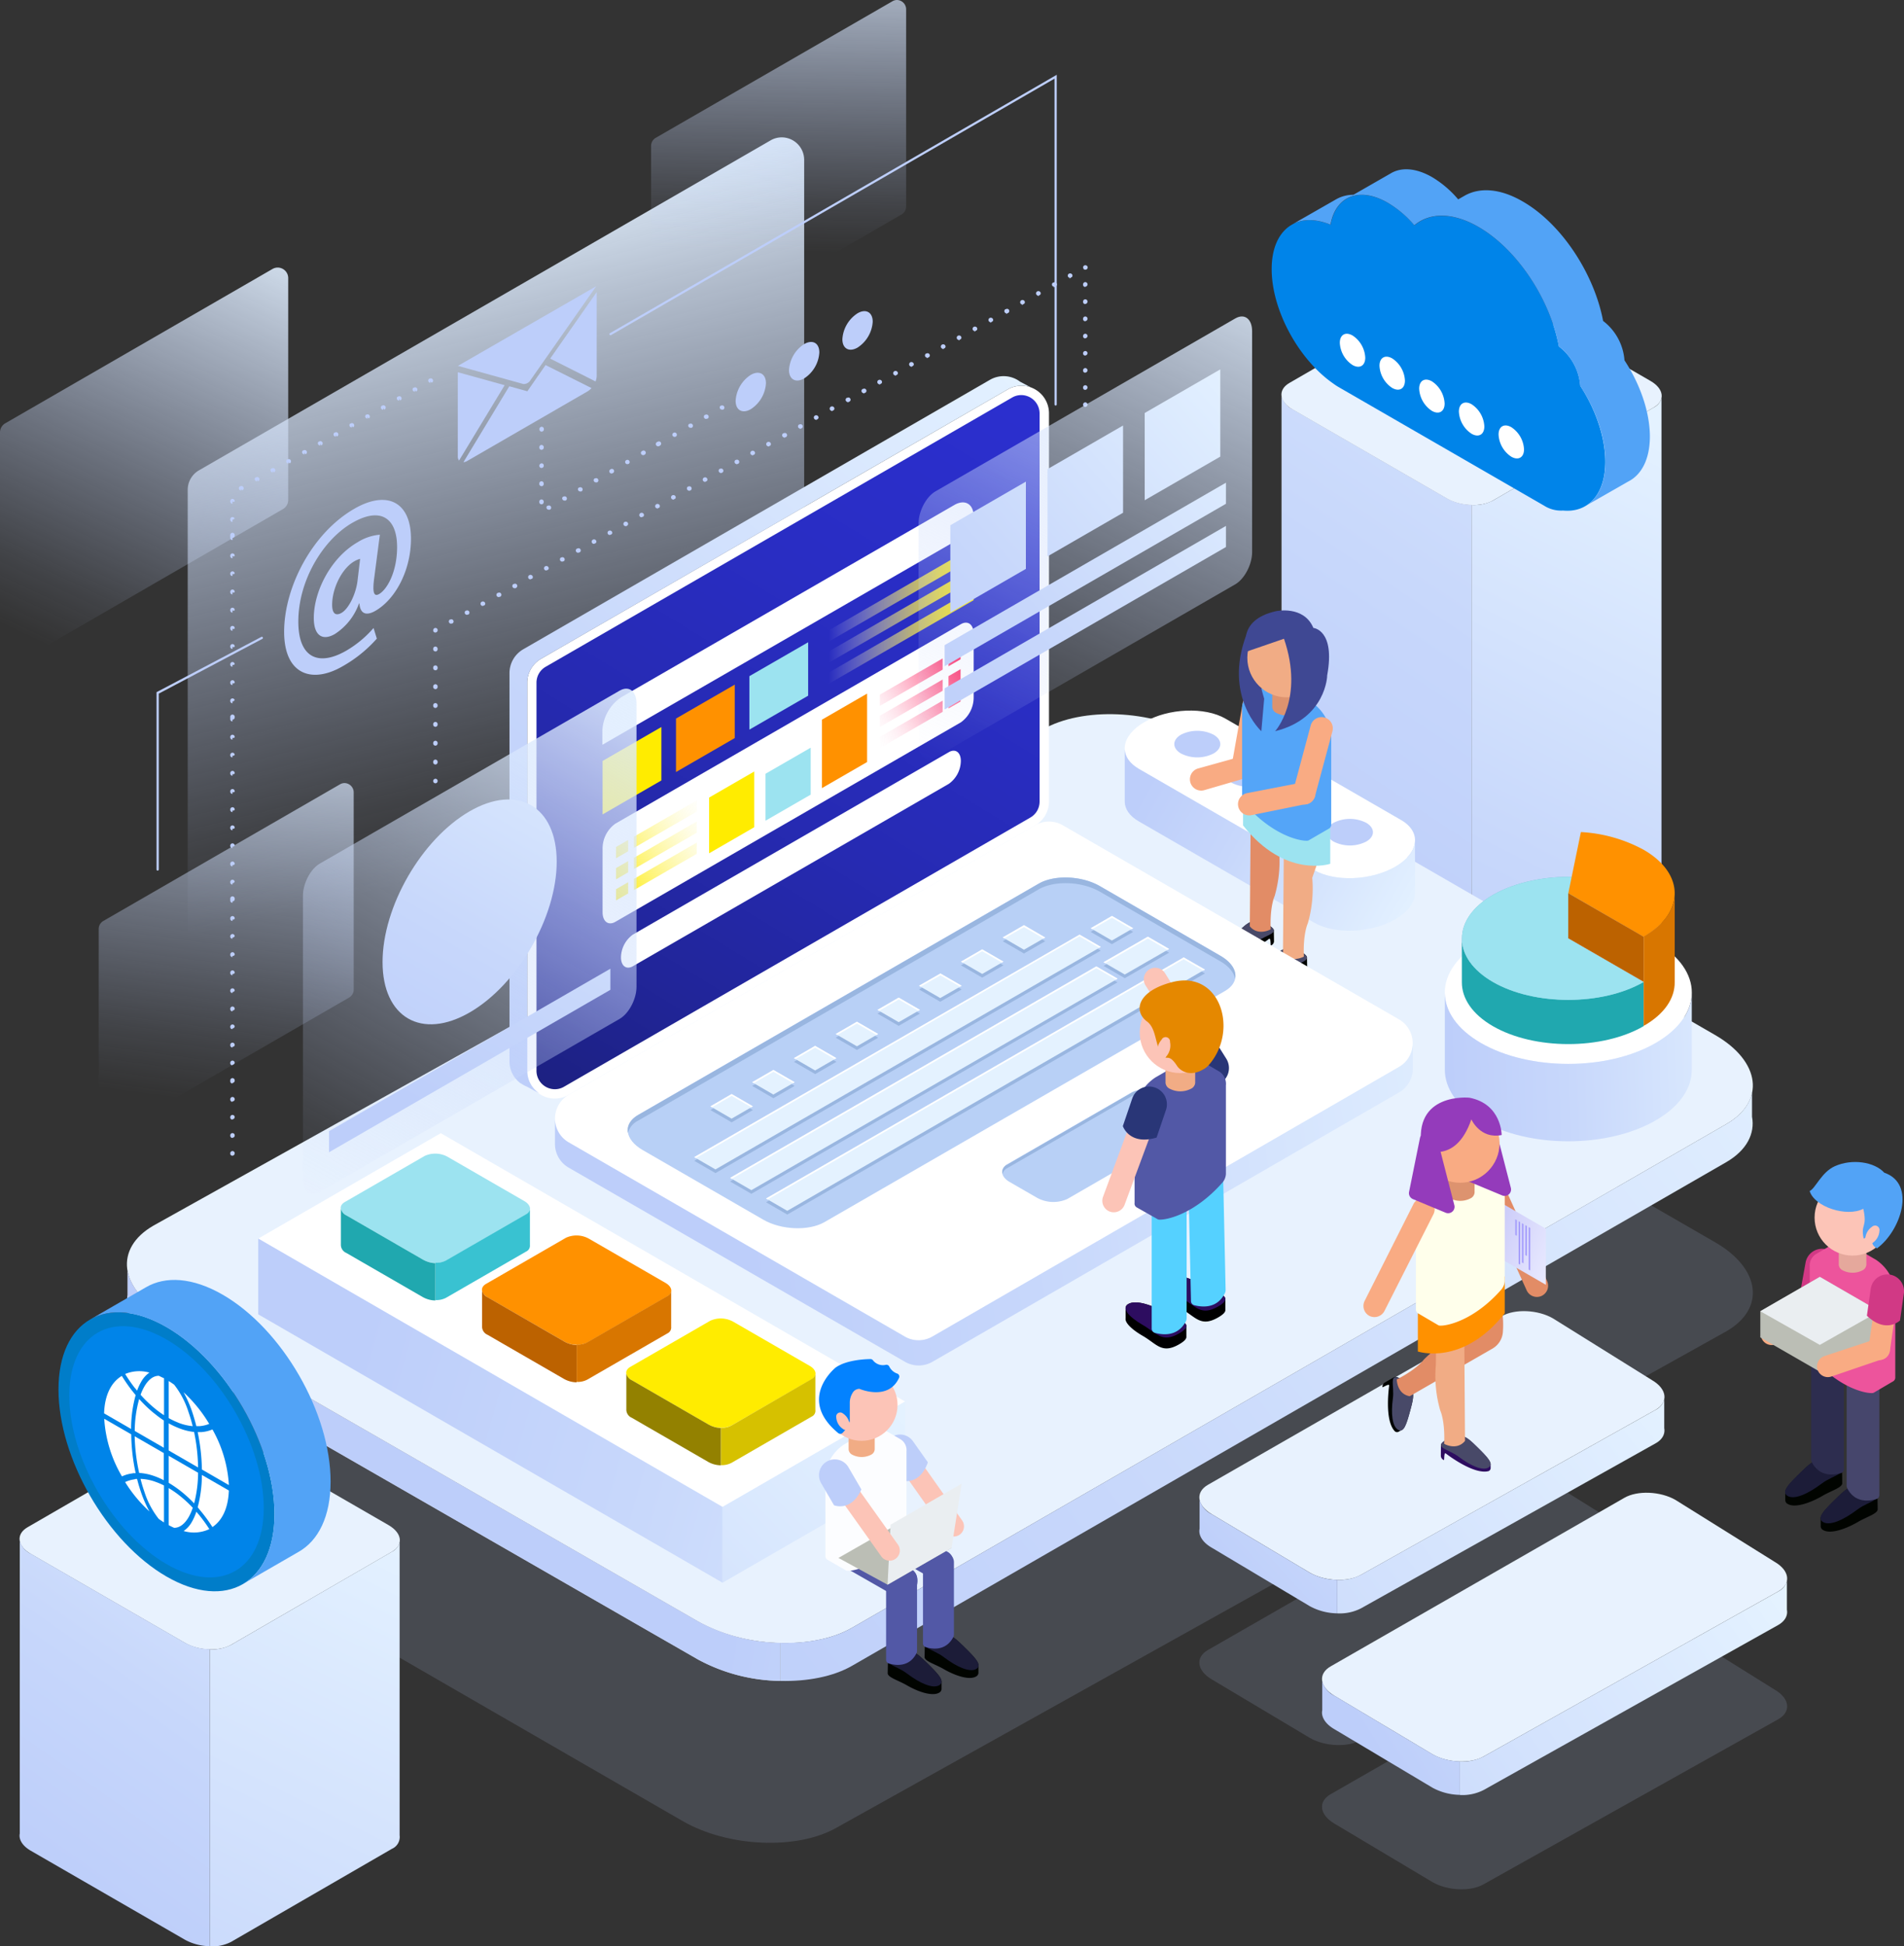 <svg xmlns="http://www.w3.org/2000/svg" xmlns:xlink="http://www.w3.org/1999/xlink" viewBox="0 0 429.47 438.97">
  <rect x="0" y="0" width="429.47" height="438.97" fill="#333333" stroke="none"/>
  <defs>
    <linearGradient id="Degradado_sin_nombre_4" data-name="Degradado sin nombre 4" x1="108.69" y1="71.82" x2="61.75" y2="172.06" gradientUnits="userSpaceOnUse">
      <stop offset="0" stop-color="#e4f2ff"/>
      <stop offset="0.2" stop-color="#dceafe" stop-opacity="0.78"/>
      <stop offset="0.6" stop-color="#cbdbfc" stop-opacity="0.37"/>
      <stop offset="0.87" stop-color="#c1d2fb" stop-opacity="0.1"/>
      <stop offset="1" stop-color="#bdcefa" stop-opacity="0"/>
    </linearGradient>
    <linearGradient id="Degradado_sin_nombre_4-2" x1="140.58" y1="71.03" x2="176.24" y2="215.83" xlink:href="#Degradado_sin_nombre_4"/>
    <linearGradient id="Degradado_sin_nombre_4-3" x1="225.63" y1="0.19" x2="224.04" y2="82.13" xlink:href="#Degradado_sin_nombre_4"/>
    <linearGradient id="Degradado_sin_nombre_4-4" x1="109.72" y1="168.23" x2="95.4" y2="274.04" xlink:href="#Degradado_sin_nombre_4"/>
    <linearGradient id="Degradado_sin_nombre_3" data-name="Degradado sin nombre 3" x1="434.94" y1="127.87" x2="363.94" y2="268.87" gradientUnits="userSpaceOnUse">
      <stop offset="0" stop-color="#e4f2ff"/>
      <stop offset="0.06" stop-color="#e1efff"/>
      <stop offset="0.65" stop-color="#c7d7fb"/>
      <stop offset="1" stop-color="#bdcefa"/>
    </linearGradient>
    <linearGradient id="Degradado_sin_nombre_3-2" x1="449.91" y1="57.9" x2="335.24" y2="228.57" xlink:href="#Degradado_sin_nombre_3"/>
    <linearGradient id="Degradado_sin_nombre_3-3" x1="424.04" y1="337.15" x2="272.65" y2="453.91" xlink:href="#Degradado_sin_nombre_3"/>
    <linearGradient id="Degradado_sin_nombre_3-4" x1="379.21" y1="336.18" x2="325.58" y2="384.78" xlink:href="#Degradado_sin_nombre_3"/>
    <linearGradient id="Degradado_sin_nombre_3-5" x1="448.06" y1="383.14" x2="306.04" y2="483.39" xlink:href="#Degradado_sin_nombre_3"/>
    <linearGradient id="Degradado_sin_nombre_3-6" x1="425.38" y1="377.6" x2="358.55" y2="419.86" xlink:href="#Degradado_sin_nombre_3"/>
    <linearGradient id="Degradado_sin_nombre_3-7" x1="462.87" y1="240.55" x2="209.7" y2="435.47" xlink:href="#Degradado_sin_nombre_3"/>
    <linearGradient id="Degradado_sin_nombre_3-8" x1="317.26" y1="381.86" x2="216.92" y2="367.68" xlink:href="#Degradado_sin_nombre_3"/>
    <linearGradient id="Degradado_sin_nombre_3-9" x1="202.63" y1="317.72" x2="79.13" y2="439.72" xlink:href="#Degradado_sin_nombre_3"/>
    <linearGradient id="Degradado_sin_nombre_3-10" x1="264.89" y1="362.96" x2="78.89" y2="308.96" xlink:href="#Degradado_sin_nombre_3"/>
    <linearGradient id="Degradado_sin_nombre_3-11" x1="450.76" y1="263.98" x2="375.26" y2="266.48" xlink:href="#Degradado_sin_nombre_3"/>
    <linearGradient id="Degradado_sin_nombre_3-12" x1="368.39" y1="230.86" x2="309.89" y2="197.61" xlink:href="#Degradado_sin_nombre_3"/>
    <linearGradient id="Degradado_sin_nombre_188" data-name="Degradado sin nombre 188" x1="135.19" y1="341.91" x2="306.05" y2="62.67" gradientUnits="userSpaceOnUse">
      <stop offset="0" stop-color="#0f123b"/>
      <stop offset="0.07" stop-color="#141754"/>
      <stop offset="0.21" stop-color="#1b1f7a"/>
      <stop offset="0.35" stop-color="#212599"/>
      <stop offset="0.49" stop-color="#262ab2"/>
      <stop offset="0.64" stop-color="#292dc3"/>
      <stop offset="0.81" stop-color="#2b2fce"/>
      <stop offset="1" stop-color="#2c30d1"/>
    </linearGradient>
    <linearGradient id="Degradado_sin_nombre_3-13" x1="270.51" y1="100.12" x2="153.01" y2="240.12" xlink:href="#Degradado_sin_nombre_3"/>
    <linearGradient id="Degradado_sin_nombre_3-14" x1="196.87" y1="242.46" x2="146.22" y2="302.81" xlink:href="#Degradado_sin_nombre_3"/>
    <linearGradient id="Degradado_sin_nombre_3-15" x1="397.03" y1="281.61" x2="216.08" y2="305.35" xlink:href="#Degradado_sin_nombre_3"/>
    <linearGradient id="Degradado_sin_nombre_5" data-name="Degradado sin nombre 5" x1="186.85" y1="143.56" x2="219.61" y2="143.56" gradientUnits="userSpaceOnUse">
      <stop offset="0" stop-color="#fcfdff" stop-opacity="0"/>
      <stop offset="0.12" stop-color="#fcfad7" stop-opacity="0.16"/>
      <stop offset="0.37" stop-color="#fdf58c" stop-opacity="0.45"/>
      <stop offset="0.59" stop-color="#fef150" stop-opacity="0.69"/>
      <stop offset="0.77" stop-color="#ffee24" stop-opacity="0.86"/>
      <stop offset="0.91" stop-color="#ffed0a" stop-opacity="0.96"/>
      <stop offset="1" stop-color="#ffec00"/>
    </linearGradient>
    <linearGradient id="Degradado_sin_nombre_5-2" x1="186.85" y1="138.8" x2="219.61" y2="138.8" xlink:href="#Degradado_sin_nombre_5"/>
    <linearGradient id="Degradado_sin_nombre_5-3" x1="186.85" y1="134.04" x2="219.61" y2="134.04" xlink:href="#Degradado_sin_nombre_5"/>
    <linearGradient id="Degradado_sin_nombre_6" data-name="Degradado sin nombre 6" x1="197.31" y1="168.81" x2="222.24" y2="153.48" gradientUnits="userSpaceOnUse">
      <stop offset="0" stop-color="#fcfdff" stop-opacity="0"/>
      <stop offset="0.12" stop-color="#fcdbe7" stop-opacity="0.16"/>
      <stop offset="0.37" stop-color="#fd9cb8" stop-opacity="0.45"/>
      <stop offset="0.59" stop-color="#fe6a94" stop-opacity="0.69"/>
      <stop offset="0.77" stop-color="#ff4679" stop-opacity="0.86"/>
      <stop offset="0.91" stop-color="#ff2f69" stop-opacity="0.96"/>
      <stop offset="1" stop-color="#ff2763"/>
    </linearGradient>
    <linearGradient id="Degradado_sin_nombre_6-2" x1="195.18" y1="165.35" x2="220.12" y2="150.03" xlink:href="#Degradado_sin_nombre_6"/>
    <linearGradient id="Degradado_sin_nombre_6-3" x1="193.06" y1="161.9" x2="217.99" y2="146.57" xlink:href="#Degradado_sin_nombre_6"/>
    <linearGradient id="Degradado_sin_nombre_6-4" x1="197.14" y1="168.54" x2="222.08" y2="153.22" xlink:href="#Degradado_sin_nombre_6"/>
    <linearGradient id="Degradado_sin_nombre_6-5" x1="195.02" y1="165.09" x2="219.95" y2="149.76" xlink:href="#Degradado_sin_nombre_6"/>
    <linearGradient id="Degradado_sin_nombre_6-6" x1="192.9" y1="161.63" x2="217.83" y2="146.31" xlink:href="#Degradado_sin_nombre_6"/>
    <linearGradient id="Degradado_sin_nombre_5-4" x1="159.93" y1="178.22" x2="131.73" y2="197.34" xlink:href="#Degradado_sin_nombre_5"/>
    <linearGradient id="Degradado_sin_nombre_5-5" x1="162.14" y1="181.49" x2="133.94" y2="200.6" xlink:href="#Degradado_sin_nombre_5"/>
    <linearGradient id="Degradado_sin_nombre_5-6" x1="164.35" y1="184.75" x2="136.15" y2="203.87" xlink:href="#Degradado_sin_nombre_5"/>
    <linearGradient id="Degradado_sin_nombre_5-7" x1="160.38" y1="178.9" x2="132.18" y2="198.02" xlink:href="#Degradado_sin_nombre_5"/>
    <linearGradient id="Degradado_sin_nombre_5-8" x1="162.59" y1="182.16" x2="134.39" y2="201.28" xlink:href="#Degradado_sin_nombre_5"/>
    <linearGradient id="Degradado_sin_nombre_5-9" x1="164.81" y1="185.42" x2="136.6" y2="204.54" xlink:href="#Degradado_sin_nombre_5"/>
    <linearGradient id="Degradado_sin_nombre_4-5" x1="195.19" y1="166.34" x2="119.1" y2="300.17" xlink:href="#Degradado_sin_nombre_4"/>
    <linearGradient id="Degradado_sin_nombre_3-16" x1="152.35" y1="159.56" x2="98.49" y2="251.99" xlink:href="#Degradado_sin_nombre_3"/>
    <linearGradient id="Degradado_sin_nombre_3-17" x1="186.48" y1="176.4" x2="132.62" y2="268.83" xlink:href="#Degradado_sin_nombre_3"/>
    <linearGradient id="Degradado_sin_nombre_4-6" x1="328.76" y1="73.3" x2="266.97" y2="201.87" xlink:href="#Degradado_sin_nombre_4"/>
    <linearGradient id="Degradado_sin_nombre_3-18" x1="292.41" y1="97.28" x2="210.01" y2="170.05" xlink:href="#Degradado_sin_nombre_3"/>
    <linearGradient id="Degradado_sin_nombre_3-19" x1="287.57" y1="91.81" x2="205.17" y2="164.57" xlink:href="#Degradado_sin_nombre_3"/>
    <linearGradient id="Degradado_sin_nombre_3-20" x1="274.9" y1="77.45" x2="192.5" y2="150.22" xlink:href="#Degradado_sin_nombre_3"/>
    <linearGradient id="Degradado_sin_nombre_3-21" x1="278.23" y1="81.22" x2="195.82" y2="153.98" xlink:href="#Degradado_sin_nombre_3"/>
    <linearGradient id="Degradado_sin_nombre_3-22" x1="281.55" y1="84.98" x2="199.14" y2="157.75" xlink:href="#Degradado_sin_nombre_3"/>
    <linearGradient id="Degradado_sin_nombre_3-23" x1="140.9" y1="371.52" x2="57.5" y2="539.65" xlink:href="#Degradado_sin_nombre_3"/>
    <linearGradient id="Degradado_sin_nombre_3-24" x1="130.76" y1="338.98" x2="55.2" y2="446.03" xlink:href="#Degradado_sin_nombre_3"/>
    <linearGradient id="Degradado_sin_nombre_2" data-name="Degradado sin nombre 2" x1="350.69" y1="282.77" x2="331.42" y2="275.25" gradientUnits="userSpaceOnUse">
      <stop offset="0" stop-color="#e8e9ff"/>
      <stop offset="1" stop-color="#c0c0f6"/>
    </linearGradient>
  </defs>
  <title>972</title>
  <g style="isolation: isolate">
    <g id="OBJECTS">
      <g opacity="0.15">
        <path d="M449.84,413.09l-66.47,37.23c-2.94,1.7-8.14,1.48-11.54-.48l-22.11-13.19c-3.4-2-3.77-5-.83-6.66l66.22-38c2.94-1.7,8.14-1.48,11.53.48L449,406.43C452.41,408.39,452.79,411.39,449.84,413.09Z" transform="translate(-48.71 -25.33)" fill="#bdcefa"/>
        <path d="M422.17,380.56L355.7,417.79c-2.94,1.7-8.14,1.48-11.54-.48l-22.11-13.19c-3.4-2-3.77-5-.83-6.66l66.22-38c2.94-1.7,8.14-1.48,11.54.48l22.36,13.94C424.74,375.86,425.11,378.86,422.17,380.56Z" transform="translate(-48.71 -25.33)" fill="#bdcefa"/>
        <path d="M438.08,325.62L237.5,437.51c-8.88,5.13-24.55,4.48-34.81-1.44L85.83,368.6c-10.26-5.92-11.38-15-2.5-20.1L283.91,236.62c8.88-5.13,24.55-4.48,34.81,1.44l116.86,67.47C445.84,311.45,447,320.5,438.08,325.62Z" transform="translate(-48.71 -25.33)" fill="#bdcefa"/>
      </g>
      <g>
        <g>
          <path d="M51.08,175.33A2.38,2.38,0,0,1,48.71,173V122.81a2.37,2.37,0,0,1,1.18-2L110.17,86a2.33,2.33,0,0,1,1.18-.32A2.38,2.38,0,0,1,113.72,88v50.15a2.37,2.37,0,0,1-1.18,2L52.26,175A2.33,2.33,0,0,1,51.08,175.33Z" transform="translate(-48.71 -25.33)" fill="url(#Degradado_sin_nombre_4)"/>
          <path d="M96.12,248.13a5.08,5.08,0,0,1-5.07-5.07V135.8a5.07,5.07,0,0,1,2.53-4.38L222.51,57a5,5,0,0,1,2.52-.69,5.08,5.08,0,0,1,5.07,5.07V168.62a5.07,5.07,0,0,1-2.53,4.38L98.64,247.44A5,5,0,0,1,96.12,248.13Z" transform="translate(-48.71 -25.33)" fill="url(#Degradado_sin_nombre_4-2)"/>
          <path d="M197.67,104.81a2.11,2.11,0,0,1-2.1-2.1V58.27a2.1,2.1,0,0,1,1-1.82L250,25.62a2.07,2.07,0,0,1,1-.29,2.11,2.11,0,0,1,2.1,2.1V71.87a2.1,2.1,0,0,1-1,1.82l-53.42,30.84A2.06,2.06,0,0,1,197.67,104.81Z" transform="translate(-48.71 -25.33)" fill="url(#Degradado_sin_nombre_4-3)"/>
          <path d="M73.07,281.44a2.11,2.11,0,0,1-2.1-2.1V234.9a2.1,2.1,0,0,1,1-1.82l53.42-30.84a2.07,2.07,0,0,1,1-.29,2.11,2.11,0,0,1,2.1,2.1v44.44a2.1,2.1,0,0,1-1,1.82L74.11,281.15A2.06,2.06,0,0,1,73.07,281.44Z" transform="translate(-48.71 -25.33)" fill="url(#Degradado_sin_nombre_4-4)"/>
        </g>
        <g>
          <g>
            <path d="M221.48,111.77a7.49,7.49,0,0,1-3.42,5.85c-1.89,1.09-3.42.24-3.42-1.89a7.49,7.49,0,0,1,3.42-5.85C219.95,108.79,221.48,109.64,221.48,111.77Z" transform="translate(-48.71 -25.33)" fill="#bdcefa"/>
            <path d="M233.52,104.83a7.49,7.49,0,0,1-3.42,5.85c-1.89,1.09-3.42.24-3.42-1.89a7.49,7.49,0,0,1,3.42-5.85C232,101.84,233.52,102.69,233.52,104.83Z" transform="translate(-48.71 -25.33)" fill="#bdcefa"/>
            <path d="M245.56,97.88a7.49,7.49,0,0,1-3.42,5.85c-1.89,1.09-3.42.24-3.42-1.89A7.49,7.49,0,0,1,242.13,96C244,94.89,245.56,95.74,245.56,97.88Z" transform="translate(-48.71 -25.33)" fill="#bdcefa"/>
          </g>
          <path d="M133.71,169.37A29.85,29.85,0,0,1,126,175.6c-7,4.06-13.2,1.81-13.2-7.77,0-10,6.26-22.23,15.83-27.75,7.45-4.3,12.78-1.47,12.78,6.74,0,7.13-3.47,13.63-8,16.27-2,1.15-3.43.81-3.64-1.66l-0.08,0a13.6,13.6,0,0,1-5.46,6.91c-2.75,1.59-4.74.39-4.74-3.62,0-6,3.81-13.58,9.9-17.1a11.15,11.15,0,0,1,5-1.69l-1.27,9.77c-0.42,3.13-.13,4.28,1.06,3.64,1.82-1,4.1-5,4.1-10.63,0-6.35-3.55-9.23-10.11-5.45S116,156.2,116,165.53c0,8.16,4.53,10.19,10.83,6.55a24.3,24.3,0,0,0,6.14-5.11Zm-3.77-18a5.61,5.61,0,0,0-1.31.56c-2.79,1.61-5,6.06-5,9.82,0,1.86.72,2.61,2.12,1.81,1.57-.9,3.22-4.15,3.6-7.21Z" transform="translate(-48.71 -25.33)" fill="#bdcefa"/>
          <g>
            <path d="M152,107.85l14.78,4.1a1.81,1.81,0,0,0,1.62-.93l14.79-21.13Z" transform="translate(-48.71 -25.33)" fill="#bdcefa"/>
            <path d="M162.54,112.21l-10.29,17a1.53,1.53,0,0,1-.28-0.93v-19Z" transform="translate(-48.71 -25.33)" fill="#bdcefa"/>
            <path d="M171.77,107.67l10.36,5.19a3.85,3.85,0,0,1-1,.81l-27,15.61a2.08,2.08,0,0,1-.89.3l10.35-17.13,4.07,1.13Z" transform="translate(-48.71 -25.33)" fill="#bdcefa"/>
            <path d="M183.3,91.21v19a3.52,3.52,0,0,1-.26,1.15l-10.23-5.15Z" transform="translate(-48.71 -25.33)" fill="#bdcefa"/>
          </g>
        </g>
        <g>
          <path d="M286.82,116.8a0.25,0.25,0,0,1-.25-0.25V43.07L186.52,100.92a0.25,0.25,0,0,1-.25-0.43L287.07,42.2v74.35A0.25,0.25,0,0,1,286.82,116.8Z" transform="translate(-48.71 -25.33)" fill="#bdcefa"/>
          <g>
            <g>
              <path d="M293.51,117.11a0.48,0.48,0,0,1-.5-0.48v-0.05a0.5,0.5,0,1,1,1,0A0.52,0.52,0,0,1,293.51,117.11Z" transform="translate(-48.71 -25.33)" fill="#bdcefa"/>
              <path d="M293.51,113.26a0.46,0.46,0,0,1-.5-0.45v-0.09a0.5,0.5,0,1,1,1,0A0.54,0.54,0,0,1,293.51,113.26Zm0-3.87a0.46,0.46,0,0,1-.5-0.45v-0.09a0.5,0.5,0,1,1,1,0A0.54,0.54,0,0,1,293.51,109.38Zm0-3.87a0.46,0.46,0,0,1-.5-0.45V105a0.5,0.5,0,1,1,1,0A0.54,0.54,0,0,1,293.51,105.51Zm0-3.87a0.46,0.46,0,0,1-.5-0.45v-0.09a0.5,0.5,0,0,1,1,0A0.54,0.54,0,0,1,293.51,101.63Zm0-3.87a0.46,0.46,0,0,1-.5-0.45V97.21a0.5,0.5,0,0,1,1,0A0.54,0.54,0,0,1,293.51,97.76Zm0-3.87a0.46,0.46,0,0,1-.5-0.45V93.34a0.5,0.5,0,1,1,1,0A0.54,0.54,0,0,1,293.51,93.89Zm0-3.87a0.46,0.46,0,0,1-.5-0.45V89.46a0.5,0.5,0,0,1,1,0A0.54,0.54,0,0,1,293.51,90Z" transform="translate(-48.71 -25.33)" fill="#bdcefa"/>
              <path d="M293.51,86.16a0.5,0.5,0,0,1-.42-0.21l0-.06a0.48,0.48,0,0,1,.17-0.67,0.55,0.55,0,0,1,.52,0,0.5,0.5,0,0,1,.27.42A0.52,0.52,0,0,1,293.51,86.16Z" transform="translate(-48.71 -25.33)" fill="#bdcefa"/>
              <path d="M150.45,166a0.5,0.5,0,0,1-.24-0.94l0.09,0a0.5,0.5,0,0,1,.49.87l-0.09,0A0.5,0.5,0,0,1,150.45,166Zm3.58-2a0.5,0.5,0,0,1-.24-0.94l0.09,0a0.5,0.5,0,0,1,.49.87l-0.09,0A0.5,0.5,0,0,1,154,164Zm3.58-2a0.5,0.5,0,0,1-.25-0.94,0.54,0.54,0,0,1,.72.17,0.46,0.46,0,0,1-.15.66l-0.09,0A0.5,0.5,0,0,1,157.6,162Zm3.58-2a0.5,0.5,0,0,1-.24-0.94l0.09,0a0.5,0.5,0,1,1,.49.87l-0.09,0A0.5,0.5,0,0,1,161.18,160Zm3.58-2a0.5,0.5,0,0,1-.24-0.94l0.09,0a0.5,0.5,0,1,1,.49.87L165,158A0.5,0.5,0,0,1,164.75,158Zm3.58-2a0.5,0.5,0,0,1-.25-0.94,0.54,0.54,0,0,1,.72.17,0.46,0.46,0,0,1-.15.66l-0.09,0A0.5,0.5,0,0,1,168.33,156Zm3.58-2a0.5,0.5,0,0,1-.25-0.94,0.55,0.55,0,0,1,.72.17,0.46,0.46,0,0,1-.15.66l-0.09,0A0.5,0.5,0,0,1,171.9,154Zm3.58-2a0.5,0.5,0,0,1-.24-0.94l0.09,0a0.5,0.5,0,0,1,.49.87l-0.09,0A0.5,0.5,0,0,1,175.48,152Zm3.58-2a0.5,0.5,0,0,1-.24-0.94l0.09,0a0.5,0.5,0,1,1,.49.87l-0.09,0A0.5,0.5,0,0,1,179.05,150Zm3.58-2a0.5,0.5,0,0,1-.24-0.94,0.54,0.54,0,0,1,.72.17,0.46,0.46,0,0,1-.15.66l-0.09,0A0.5,0.5,0,0,1,182.63,148Zm3.58-2a0.5,0.5,0,0,1-.24-0.94,0.55,0.55,0,0,1,.72.17,0.46,0.46,0,0,1-.15.66l-0.09,0A0.5,0.5,0,0,1,186.2,146Zm3.58-2a0.5,0.5,0,0,1-.24-0.94,0.55,0.55,0,0,1,.72.17,0.46,0.46,0,0,1-.15.66L190,144A0.5,0.5,0,0,1,189.78,144Zm3.58-2a0.5,0.5,0,0,1-.24-0.94,0.54,0.54,0,0,1,.72.17,0.46,0.46,0,0,1-.15.66l-0.09,0A0.5,0.5,0,0,1,193.36,142Zm3.58-2a0.5,0.5,0,0,1-.24-0.94,0.54,0.54,0,0,1,.72.17,0.46,0.46,0,0,1-.15.66l-0.09,0A0.5,0.5,0,0,1,196.93,140.05Zm3.58-2a0.5,0.5,0,0,1-.24-0.94,0.55,0.55,0,0,1,.72.17,0.46,0.46,0,0,1-.15.66l-0.09,0A0.5,0.5,0,0,1,200.51,138.06Zm3.58-2a0.5,0.5,0,0,1-.24-0.94l0.09,0a0.5,0.5,0,0,1,.49.87l-0.09,0A0.5,0.5,0,0,1,204.08,136.06Zm3.58-2a0.5,0.5,0,0,1-.25-0.94,0.54,0.54,0,0,1,.72.17,0.46,0.46,0,0,1-.15.66l-0.09,0A0.5,0.5,0,0,1,207.66,134.06Zm3.58-2a0.5,0.5,0,0,1-.24-0.94l0.09,0a0.5,0.5,0,0,1,.49.87l-0.09,0A0.5,0.5,0,0,1,211.23,132.07Zm3.58-2a0.5,0.5,0,0,1-.24-0.94l0.09,0a0.5,0.5,0,0,1,.49.87l-0.09,0A0.5,0.5,0,0,1,214.81,130.07Zm3.58-2a0.5,0.5,0,0,1-.25-0.94,0.54,0.54,0,0,1,.72.17,0.46,0.46,0,0,1-.15.66l-0.09,0A0.5,0.5,0,0,1,218.38,128.08Zm3.58-2a0.5,0.5,0,0,1-.25-0.94,0.54,0.54,0,0,1,.72.17,0.46,0.46,0,0,1-.15.66l-0.09,0A0.5,0.5,0,0,1,222,126.08Zm3.58-2a0.5,0.5,0,0,1-.24-0.94l0.09,0a0.5,0.5,0,1,1,.49.87l-0.09,0A0.5,0.5,0,0,1,225.54,124.08Zm3.58-2a0.5,0.5,0,0,1-.24-0.94l0.09,0a0.5,0.5,0,0,1,.49.87l-0.09,0A0.5,0.5,0,0,1,229.11,122.09Zm3.58-2a0.5,0.5,0,0,1-.25-0.94,0.55,0.55,0,0,1,.72.17,0.46,0.46,0,0,1-.15.66l-0.09,0A0.5,0.5,0,0,1,232.69,120.09Zm3.58-2a0.5,0.5,0,0,1-.25-0.94,0.54,0.54,0,0,1,.72.17,0.46,0.46,0,0,1-.15.66l-0.09,0A0.5,0.5,0,0,1,236.26,118.1Zm3.58-2a0.5,0.5,0,0,1-.24-0.94l0.09,0a0.5,0.5,0,1,1,.49.87l-0.09,0A0.5,0.5,0,0,1,239.84,116.1Zm3.58-2a0.5,0.5,0,0,1-.24-0.94l0.09,0a0.5,0.5,0,1,1,.49.87l-0.09,0A0.5,0.5,0,0,1,243.41,114.1Zm3.58-2a0.5,0.5,0,0,1-.25-0.94,0.54,0.54,0,0,1,.72.17,0.46,0.46,0,0,1-.15.66l-0.09,0A0.5,0.5,0,0,1,247,112.11Zm3.58-2a0.5,0.5,0,0,1-.25-0.94,0.55,0.55,0,0,1,.72.17,0.46,0.46,0,0,1-.15.66l-0.09,0A0.5,0.5,0,0,1,250.56,110.11Zm3.58-2a0.5,0.5,0,0,1-.24-0.94,0.55,0.55,0,0,1,.72.17,0.46,0.46,0,0,1-.15.66l-0.09,0A0.5,0.5,0,0,1,254.14,108.12Zm3.58-2a0.5,0.5,0,0,1-.24-0.94l0.09,0a0.5,0.5,0,1,1,.48.88l-0.09,0A0.5,0.5,0,0,1,257.71,106.12Zm3.58-2a0.5,0.5,0,0,1-.24-0.94,0.54,0.54,0,0,1,.72.17,0.46,0.46,0,0,1-.15.66l-0.09,0A0.5,0.5,0,0,1,261.29,104.12Zm3.58-2a0.5,0.5,0,0,1-.24-0.94,0.55,0.55,0,0,1,.72.17,0.46,0.46,0,0,1-.15.66l-0.09,0A0.5,0.5,0,0,1,264.87,102.13Zm3.58-2a0.5,0.5,0,0,1-.24-0.94,0.55,0.55,0,0,1,.72.17,0.46,0.46,0,0,1-.15.66l-0.09,0A0.5,0.5,0,0,1,268.44,100.13Zm3.58-2a0.5,0.5,0,0,1-.24-0.94,0.55,0.55,0,0,1,.72.17,0.46,0.46,0,0,1-.15.66l-0.09,0A0.5,0.5,0,0,1,272,98.13Zm3.58-2a0.5,0.5,0,0,1-.24-0.94l0.09,0a0.5,0.5,0,1,1,.49.87l-0.09,0A0.5,0.5,0,0,1,275.59,96.14Zm3.58-2a0.5,0.5,0,0,1-.25-0.94,0.55,0.55,0,0,1,.72.17,0.46,0.46,0,0,1-.15.66l-0.09,0A0.5,0.5,0,0,1,279.17,94.14Zm3.58-2a0.5,0.5,0,0,1-.25-0.94,0.55,0.55,0,0,1,.72.17,0.46,0.46,0,0,1-.15.66l-0.09,0A0.5,0.5,0,0,1,282.74,92.15Zm3.58-2a0.5,0.5,0,0,1-.24-0.94l0.09,0a0.5,0.5,0,1,1,.49.87l-0.09,0A0.5,0.5,0,0,1,286.32,90.15Zm3.58-2a0.5,0.5,0,0,1-.25-0.94,0.55,0.55,0,0,1,.72.17,0.46,0.46,0,0,1-.15.66l-0.09,0A0.5,0.5,0,0,1,289.9,88.15Z" transform="translate(-48.71 -25.33)" fill="#bdcefa"/>
              <path d="M146.92,168a0.48,0.48,0,0,1-.5-0.48,0.59,0.59,0,0,1,.25-0.49,0.52,0.52,0,0,1,.7.18A0.54,0.54,0,0,1,146.92,168Z" transform="translate(-48.71 -25.33)" fill="#bdcefa"/>
              <path d="M146.92,197.76a0.5,0.5,0,0,1-.5-0.5v-0.1a0.5,0.5,0,0,1,1,0v0.1A0.5,0.5,0,0,1,146.92,197.76Zm0-4.25a0.5,0.5,0,0,1-.5-0.5v-0.1a0.5,0.5,0,0,1,1,0V193A0.5,0.5,0,0,1,146.92,193.51Zm0-4.25a0.5,0.5,0,0,1-.5-0.5v-0.1a0.5,0.5,0,0,1,1,0v0.1A0.5,0.5,0,0,1,146.92,189.26Zm0-4.25a0.5,0.5,0,0,1-.5-0.5v-0.1a0.5,0.5,0,0,1,1,0v0.1A0.5,0.5,0,0,1,146.92,185Zm0-4.25a0.5,0.5,0,0,1-.5-0.5v-0.1a0.5,0.5,0,0,1,1,0v0.1A0.5,0.5,0,0,1,146.92,180.77Zm0-4.25a0.5,0.5,0,0,1-.5-0.5v-0.1a0.5,0.5,0,0,1,1,0V176A0.5,0.5,0,0,1,146.92,176.52Zm0-4.25a0.5,0.5,0,0,1-.5-0.5v-0.1a0.5,0.5,0,0,1,1,0v0.1A0.5,0.5,0,0,1,146.92,172.27Z" transform="translate(-48.71 -25.33)" fill="#bdcefa"/>
              <path d="M146.92,202a0.5,0.5,0,0,1-.5-0.5,0.52,0.52,0,0,1,.5-0.52,0.48,0.48,0,0,1,.5.48v0A0.5,0.5,0,0,1,146.92,202Z" transform="translate(-48.71 -25.33)" fill="#bdcefa"/>
            </g>
            <path d="M84.27,221.7a0.25,0.25,0,0,1-.25-0.25v-40l0.13-.07L107.63,169a0.25,0.25,0,1,1,.23.44L84.52,181.78v39.67A0.25,0.25,0,0,1,84.27,221.7Z" transform="translate(-48.71 -25.33)" fill="#bdcefa"/>
            <path d="M101.15,286a0.46,0.46,0,0,1-.5-0.45v-0.1a0.5,0.5,0,1,1,1,0A0.54,0.54,0,0,1,101.15,286Zm0-4a0.5,0.5,0,0,1-.5-0.5v-0.1a0.5,0.5,0,1,1,1,0v0.1A0.5,0.5,0,0,1,101.15,281.94Zm0-4.15a0.46,0.46,0,0,1-.5-0.45v-0.1a0.5,0.5,0,1,1,1,0A0.54,0.54,0,0,1,101.15,277.79Zm0-4a0.5,0.5,0,0,1-.5-0.5v-0.1a0.5,0.5,0,1,1,1,0v0.1A0.5,0.5,0,0,1,101.15,273.74Zm0-4.15a0.46,0.46,0,0,1-.5-0.45V269a0.5,0.5,0,1,1,1,0A0.54,0.54,0,0,1,101.15,269.59Zm0-4.1a0.46,0.46,0,0,1-.5-0.45v-0.1a0.5,0.5,0,1,1,1,0A0.54,0.54,0,0,1,101.15,265.49Zm0-4a0.5,0.5,0,0,1-.5-0.5v-0.1a0.5,0.5,0,1,1,1,0v0.1A0.5,0.5,0,0,1,101.15,261.44Zm0-4.15a0.46,0.46,0,0,1-.5-0.45v-0.1a0.5,0.5,0,1,1,1,0A0.54,0.54,0,0,1,101.15,257.29Zm0-4a0.5,0.5,0,0,1-.5-0.5v-0.1a0.5,0.5,0,1,1,1,0v0.1A0.5,0.5,0,0,1,101.15,253.24Zm0-4.15a0.46,0.46,0,0,1-.5-0.45v-0.1a0.5,0.5,0,1,1,1,0A0.54,0.54,0,0,1,101.15,249.09Zm0-4a0.5,0.5,0,0,1-.5-0.5v-0.1a0.5,0.5,0,1,1,1,0v0.1A0.5,0.5,0,0,1,101.15,245Zm0-4.1a0.5,0.5,0,0,1-.5-0.5v-0.1a0.5,0.5,0,1,1,1,0v0.1A0.5,0.5,0,0,1,101.15,240.94Zm0-4.15a0.46,0.46,0,0,1-.5-0.45v-0.1a0.5,0.5,0,1,1,1,0A0.54,0.54,0,0,1,101.15,236.79Zm0-4a0.5,0.5,0,0,1-.5-0.5v-0.1a0.5,0.5,0,1,1,1,0v0.1A0.5,0.5,0,0,1,101.15,232.74Zm0-4.1a0.5,0.5,0,0,1-.5-0.5V228a0.5,0.5,0,1,1,1,0v0.1A0.5,0.5,0,0,1,101.15,228.64Zm0-4.1a0.5,0.5,0,0,1-.5-0.5v-0.1a0.5,0.5,0,1,1,1,0V224A0.5,0.5,0,0,1,101.15,224.54Zm0-4.1a0.5,0.5,0,0,1-.5-0.5v-0.1a0.5,0.5,0,1,1,1,0v0.1A0.5,0.5,0,0,1,101.15,220.44Zm0-4.15a0.46,0.46,0,0,1-.5-0.45v-0.1a0.5,0.5,0,1,1,1,0A0.54,0.54,0,0,1,101.15,216.29Zm0-4a0.5,0.5,0,0,1-.5-0.5v-0.1a0.5,0.5,0,1,1,1,0v0.1A0.5,0.5,0,0,1,101.15,212.24Zm0-4.1a0.5,0.5,0,0,1-.5-0.5v-0.1a0.5,0.5,0,1,1,1,0v0.1A0.5,0.5,0,0,1,101.15,208.14Zm0-4.1a0.5,0.5,0,0,1-.5-0.5v-0.1a0.5,0.5,0,1,1,1,0v0.1A0.5,0.5,0,0,1,101.15,204Zm0-4.1a0.5,0.5,0,0,1-.5-0.5v-0.1a0.5,0.5,0,1,1,1,0v0.1A0.5,0.5,0,0,1,101.15,199.94Zm0-4.15a0.46,0.46,0,0,1-.5-0.45v-0.1a0.5,0.5,0,1,1,1,0A0.54,0.54,0,0,1,101.15,195.79Zm0-4a0.5,0.5,0,0,1-.5-0.5v-0.1a0.5,0.5,0,1,1,1,0v0.1A0.5,0.5,0,0,1,101.15,191.74Zm0-4.1a0.5,0.5,0,0,1-.5-0.5V187a0.5,0.5,0,1,1,1,0v0.1A0.5,0.5,0,0,1,101.15,187.64Zm0-4.1a0.5,0.5,0,0,1-.5-0.5v-0.1a0.5,0.5,0,1,1,1,0V183A0.5,0.5,0,0,1,101.15,183.54Zm0-4.1a0.5,0.5,0,0,1-.5-0.5v-0.1a0.5,0.5,0,1,1,1,0v0.1A0.5,0.5,0,0,1,101.15,179.44Zm0-4.15a0.46,0.46,0,0,1-.5-0.45v-0.1a0.5,0.5,0,1,1,1,0A0.54,0.54,0,0,1,101.15,175.29Zm0-4a0.5,0.5,0,0,1-.5-0.5v-0.1a0.5,0.5,0,1,1,1,0v0.1A0.5,0.5,0,0,1,101.15,171.24Zm0-4.1a0.5,0.5,0,0,1-.5-0.5v-0.1a0.5,0.5,0,1,1,1,0v0.1A0.5,0.5,0,0,1,101.15,167.14Zm0-4.1a0.5,0.5,0,0,1-.5-0.5v-0.1a0.5,0.5,0,1,1,1,0v0.1A0.5,0.5,0,0,1,101.15,163Zm0-4.1a0.5,0.5,0,0,1-.5-0.5v-0.1a0.5,0.5,0,1,1,1,0v0.1A0.5,0.5,0,0,1,101.15,158.94Zm0-4.15a0.46,0.46,0,0,1-.5-0.45v-0.1a0.5,0.5,0,1,1,1,0A0.54,0.54,0,0,1,101.15,154.79Zm0-4a0.5,0.5,0,0,1-.5-0.5v-0.1a0.5,0.5,0,1,1,1,0v0.1A0.5,0.5,0,0,1,101.15,150.74Zm0-4.1a0.5,0.5,0,0,1-.5-0.5V146a0.5,0.5,0,1,1,1,0v0.1A0.5,0.5,0,0,1,101.15,146.64Zm0-4.1a0.5,0.5,0,0,1-.5-0.5v-0.1a0.5,0.5,0,1,1,1,0V142A0.5,0.5,0,0,1,101.15,142.54Zm0-4.1a0.5,0.5,0,0,1-.5-0.5v-0.1a0.5,0.5,0,1,1,1,0v0.1A0.5,0.5,0,0,1,101.15,138.44Zm1.93-3a0.5,0.5,0,0,1-.25-0.93l0.09,0a0.5,0.5,0,1,1,.5.87l-0.09,0A0.5,0.5,0,0,1,103.08,135.46Zm3.61-2.07a0.5,0.5,0,0,1-.44-0.23,0.46,0.46,0,0,1,.14-0.66l0.09,0a0.5,0.5,0,0,1,.5.87A0.57,0.57,0,0,1,106.7,133.39Zm3.56-2a0.5,0.5,0,0,1-.44-0.24,0.46,0.46,0,0,1,.14-0.66l0.09,0a0.5,0.5,0,1,1,.49.87A0.57,0.57,0,0,1,110.26,131.35Zm3.51-2a0.5,0.5,0,0,1-.25-0.93l0.09,0a0.5,0.5,0,0,1,.5.87l-0.09,0A0.5,0.5,0,0,1,113.77,129.37Zm3.61-2.07a0.5,0.5,0,0,1-.44-0.24,0.46,0.46,0,0,1,.15-0.66l0.09,0a0.5,0.5,0,1,1,.49.87A0.57,0.57,0,0,1,117.38,127.29Zm3.56-2a0.5,0.5,0,0,1-.44-0.24,0.46,0.46,0,0,1,.14-0.66l0.09,0a0.5,0.5,0,1,1,.49.87A0.57,0.57,0,0,1,120.94,125.26Zm3.51-2a0.5,0.5,0,0,1-.25-0.93l0.09,0a0.5,0.5,0,0,1,.5.87l-0.09,0A0.5,0.5,0,0,1,124.45,123.27Zm3.61-2.07a0.5,0.5,0,0,1-.44-0.24,0.46,0.46,0,0,1,.14-0.66l0.09,0a0.5,0.5,0,1,1,.49.87A0.57,0.57,0,0,1,128.07,121.2Zm3.56-2a0.5,0.5,0,0,1-.44-0.24,0.46,0.46,0,0,1,.15-0.66l0.09,0a0.5,0.5,0,0,1,.49.87A0.57,0.57,0,0,1,131.63,119.17Zm3.51-2a0.5,0.5,0,0,1-.25-0.93l0.09,0a0.5,0.5,0,1,1,.5.87l-0.09,0A0.5,0.5,0,0,1,135.14,117.18Zm3.61-2.07a0.5,0.5,0,0,1-.44-0.24,0.46,0.46,0,0,1,.15-0.66l0.09,0a0.5,0.5,0,1,1,.49.87A0.57,0.57,0,0,1,138.75,115.1Zm3.56-2a0.5,0.5,0,0,1-.44-0.24,0.46,0.46,0,0,1,.15-0.66l0.09,0a0.5,0.5,0,1,1,.49.87A0.57,0.57,0,0,1,142.31,113.07Zm3.51-2a0.5,0.5,0,0,1-.25-0.93l0.09,0a0.5,0.5,0,0,1,.5.87l-0.09,0A0.5,0.5,0,0,1,145.82,111.08Z" transform="translate(-48.71 -25.33)" fill="#bdcefa"/>
            <path d="M172.49,140.29a0.5,0.5,0,0,1-.44-0.23,0.46,0.46,0,0,1,.14-0.66l0.09,0a0.5,0.5,0,0,1,.5.87A0.57,0.57,0,0,1,172.49,140.29Zm-1.64-1.21a0.5,0.5,0,0,1-.5-0.5v-0.1a0.5,0.5,0,0,1,1,0v0.1A0.5,0.5,0,0,1,170.85,139.08Zm5.19-.85a0.5,0.5,0,0,1-.44-0.23,0.46,0.46,0,0,1,.14-0.66l0.09,0a0.5,0.5,0,0,1,.5.87A0.57,0.57,0,0,1,176,138.23Zm3.55-2.05a0.5,0.5,0,0,1-.44-0.23,0.46,0.46,0,0,1,.14-0.66l0.09,0a0.5,0.5,0,0,1,.5.87A0.57,0.57,0,0,1,179.59,136.18Zm-8.74-1.2a0.5,0.5,0,0,1-.5-0.5v-0.1a0.5,0.5,0,0,1,1,0v0.1A0.5,0.5,0,0,1,170.85,135Zm12.29-.85a0.5,0.5,0,0,1-.44-0.23,0.46,0.46,0,0,1,.14-0.66l0.09,0a0.5,0.5,0,0,1,.5.87A0.57,0.57,0,0,1,183.14,134.13Zm3.5-2a0.5,0.5,0,0,1-.25-0.93l0.09-.05a0.5,0.5,0,0,1,.5.87l-0.09.05A0.5,0.5,0,0,1,186.63,132.12Zm-15.78-1.24a0.5,0.5,0,0,1-.5-0.5,0.54,0.54,0,0,1,.5-0.55,0.46,0.46,0,0,1,.5.45v0.1A0.5,0.5,0,0,1,170.85,130.88Zm19.38-.86a0.5,0.5,0,0,1-.44-0.23,0.46,0.46,0,0,1,.14-0.66l0.09-.05a0.5,0.5,0,0,1,.5.86A0.57,0.57,0,0,1,190.23,130Zm3.55-2.05a0.5,0.5,0,0,1-.44-0.23,0.46,0.46,0,0,1,.14-0.66l0.09-.05a0.5,0.5,0,1,1,.5.86A0.57,0.57,0,0,1,193.78,128Zm-22.93-1.19a0.5,0.5,0,0,1-.5-0.5v-0.1a0.5,0.5,0,0,1,1,0v0.1A0.5,0.5,0,0,1,170.85,126.78Zm26.43-.82A0.5,0.5,0,0,1,197,125l0.09-.05a0.5,0.5,0,0,1,.5.87l-0.09.05A0.5,0.5,0,0,1,197.28,126Zm3.6-2.1a0.5,0.5,0,0,1-.44-0.23,0.46,0.46,0,0,1,.14-0.66l0.09-.05a0.5,0.5,0,0,1,.5.86A0.57,0.57,0,0,1,200.88,123.86Zm-30-1.18a0.5,0.5,0,0,1-.5-0.5v-0.1a0.5,0.5,0,0,1,1,0v0.1A0.5,0.5,0,0,1,170.85,122.68Zm33.58-.87a0.5,0.5,0,0,1-.44-0.23,0.46,0.46,0,0,1,.14-0.66l0.09,0a0.5,0.5,0,0,1,.5.87A0.57,0.57,0,0,1,204.43,121.81Zm3.5-2a0.5,0.5,0,0,1-.25-0.93l0.09,0a0.5,0.5,0,0,1,.5.87l-0.09,0A0.5,0.5,0,0,1,207.93,119.8Zm3.6-2.1a0.5,0.5,0,0,1-.44-0.23,0.46,0.46,0,0,1,.14-0.66l0.09,0a0.5,0.5,0,0,1,.5.87A0.57,0.57,0,0,1,211.53,117.71Z" transform="translate(-48.71 -25.33)" fill="#bdcefa"/>
          </g>
        </g>
      </g>
      <g>
        <g>
          <path d="M421.74,117.23l-36.29,21c-2.65,1.53-7.31,1.33-10.37-.43l-34.8-20.09c-3.06-1.76-3.39-4.46-.74-6l36.29-21c2.65-1.53,7.31-1.33,10.37.43L421,111.25C424.05,113,424.39,115.7,421.74,117.23Z" transform="translate(-48.71 -25.33)" fill="#e8f2fe"/>
          <g>
            <path d="M423.48,246V115.11h0a3.3,3.3,0,0,1-1.74,2.12l-36.29,21a9.4,9.4,0,0,1-4.81,1V271a9.4,9.4,0,0,0,4.81-1l36.29-21A2.92,2.92,0,0,0,423.48,246Z" transform="translate(-48.71 -25.33)" fill="url(#Degradado_sin_nombre_3)"/>
            <path d="M375.08,137.76l-34.8-20.09a4.63,4.63,0,0,1-2.48-2.93V245.64c-0.27,1.31.58,2.77,2.48,3.87l34.8,20.09a12,12,0,0,0,5.55,1.45V139.2A12,12,0,0,1,375.08,137.76Z" transform="translate(-48.71 -25.33)" fill="#ddd" style="mix-blend-mode: color-dodge"/>
            <path d="M375.08,137.76l-34.8-20.09a4.63,4.63,0,0,1-2.48-2.93V245.64c-0.27,1.31.58,2.77,2.48,3.87l34.8,20.09a12,12,0,0,0,5.55,1.45V139.2A12,12,0,0,1,375.08,137.76Z" transform="translate(-48.71 -25.33)" fill="url(#Degradado_sin_nombre_3-2)"/>
          </g>
        </g>
        <g>
          <g>
            <path d="M410.8,129.48c0,7.43-3.93,11.54-9.52,11a7.09,7.09,0,0,1-4.3-1.11L350.59,112.6a12.29,12.29,0,0,1-1.13-.75c-7.82-5.42-13.91-16.56-13.91-25.82,0-9,5.78-13.13,13.3-10,1.12-6.41,6.48-8.66,12.91-4.95a23.51,23.51,0,0,1,6,5.09c3.42-2.9,8.63-3,14.48.37,8.78,5.07,16.14,16.35,18.1,26.93a12.31,12.31,0,0,1,4.82,8.88C408.58,117.62,410.8,123.89,410.8,129.48Z" transform="translate(-48.71 -25.33)" fill="#0084e9"/>
            <path d="M415.13,106.6a12.31,12.31,0,0,0-4.82-8.88c-2-10.58-9.31-21.86-18.1-26.93-5.14-3-9.8-3.24-13.17-1.3l-1.42.81a23.41,23.41,0,0,0-5.85-5c-3.64-2.1-6.94-2.29-9.32-.89L354,69.26a8,8,0,0,0-3.75.93l-9.93,5.68c2.28-1.2,5.23-1.21,8.5.14,1.12-6.41,6.48-8.66,12.91-4.95a23.51,23.51,0,0,1,6,5.09c3.42-2.9,8.63-3,14.48.37,8.78,5.07,16.14,16.35,18.1,26.93a12.31,12.31,0,0,1,4.82,8.88c3.48,5.28,5.7,11.55,5.7,17.14,0,5.06-1.83,8.57-4.75,10.13l9.93-5.68c3-1.53,4.85-5.07,4.85-10.19C420.83,118.15,418.61,111.89,415.13,106.6Z" transform="translate(-48.71 -25.33)" fill="#52a3f6"/>
          </g>
          <g>
            <path d="M356.66,106c0,1.83-1.28,2.57-2.87,1.66a6.34,6.34,0,0,1-2.87-5c0-1.83,1.28-2.57,2.87-1.66A6.34,6.34,0,0,1,356.66,106Z" transform="translate(-48.71 -25.33)" fill="#fff"/>
            <path d="M365.61,111.17c0,1.83-1.28,2.57-2.87,1.66a6.34,6.34,0,0,1-2.87-5c0-1.83,1.28-2.57,2.87-1.66A6.34,6.34,0,0,1,365.61,111.17Z" transform="translate(-48.71 -25.33)" fill="#fff"/>
            <path d="M374.56,116.34c0,1.83-1.28,2.57-2.87,1.66a6.34,6.34,0,0,1-2.87-5c0-1.83,1.28-2.57,2.87-1.66A6.34,6.34,0,0,1,374.56,116.34Z" transform="translate(-48.71 -25.33)" fill="#fff"/>
            <path d="M383.52,121.51c0,1.83-1.28,2.57-2.87,1.66a6.34,6.34,0,0,1-2.87-5c0-1.83,1.28-2.57,2.87-1.66A6.34,6.34,0,0,1,383.52,121.51Z" transform="translate(-48.71 -25.33)" fill="#fff"/>
            <path d="M392.47,126.68c0,1.83-1.28,2.57-2.87,1.66a6.34,6.34,0,0,1-2.87-5c0-1.83,1.28-2.57,2.87-1.66A6.34,6.34,0,0,1,392.47,126.68Z" transform="translate(-48.71 -25.33)" fill="#fff"/>
          </g>
        </g>
      </g>
      <g>
        <path d="M422.17,343.3L355.7,380.53c-2.94,1.7-8.14,1.48-11.54-.48l-22.11-13.19c-3.4-2-3.77-5-.83-6.66l66.22-38c2.94-1.7,8.14-1.48,11.54.48l22.36,13.94C424.74,338.6,425.11,341.6,422.17,343.3Z" transform="translate(-48.71 -25.33)" fill="#e8f2fe"/>
        <g>
          <path d="M424.1,347.46v-6.51h0a3.67,3.67,0,0,1-1.93,2.36L355.7,380.53a10.46,10.46,0,0,1-5.36,1.13v7.56a10.46,10.46,0,0,0,5.36-1.13l66.47-37.23C423.71,350,424.33,348.72,424.1,347.46Z" transform="translate(-48.71 -25.33)" fill="url(#Degradado_sin_nombre_3-3)"/>
          <path d="M344.16,380.06l-22.11-13.19a5.15,5.15,0,0,1-2.76-3.26v6.51c-0.3,1.46.64,3.08,2.76,4.3l22.11,13.19a13.3,13.3,0,0,0,6.18,1.61v-7.56A13.31,13.31,0,0,1,344.16,380.06Z" transform="translate(-48.71 -25.33)" fill="url(#Degradado_sin_nombre_3-4)"/>
        </g>
      </g>
      <g>
        <path d="M449.84,384.26l-66.47,37.23c-2.94,1.7-8.14,1.48-11.54-.48l-22.11-13.19c-3.4-2-3.77-5-.83-6.66l66.22-38c2.94-1.7,8.14-1.48,11.53.48L449,377.6C452.41,379.56,452.79,382.56,449.84,384.26Z" transform="translate(-48.71 -25.33)" fill="#e8f2fe"/>
        <g>
          <path d="M451.77,388.42v-6.51h0a3.67,3.67,0,0,1-1.93,2.36l-66.47,37.23a10.46,10.46,0,0,1-5.36,1.13v7.56a10.46,10.46,0,0,0,5.36-1.13l66.47-37.23C451.38,390.93,452,389.68,451.77,388.42Z" transform="translate(-48.71 -25.33)" fill="url(#Degradado_sin_nombre_3-5)"/>
          <path d="M371.83,421l-22.11-13.19a5.15,5.15,0,0,1-2.76-3.26v6.51c-0.3,1.46.64,3.08,2.76,4.3l22.11,13.19a13.31,13.31,0,0,0,6.18,1.61v-7.56A13.3,13.3,0,0,1,371.83,421Z" transform="translate(-48.71 -25.33)" fill="url(#Degradado_sin_nombre_3-6)"/>
        </g>
      </g>
      <g>
        <g>
          <path d="M438.08,278.88L240.9,392.47c-8.88,5.13-24.55,4.48-34.81-1.44L85.83,321.86c-10.26-5.92-11.38-15-2.5-20.1L283.91,189.87c8.88-5.13,24.55-4.48,34.81,1.44l116.86,67.47C445.84,264.71,447,273.75,438.08,278.88Z" transform="translate(-48.71 -25.33)" fill="#e8f2fe"/>
          <g>
            <path d="M443.9,277.2v-5.43h0c-0.55,2.68-2.47,5.17-5.83,7.11L240.9,392.47c-4.27,2.47-10.11,3.56-16.16,3.41v8.58c6,0.15,11.89-.95,16.16-3.41L438.08,287.46C442.72,284.77,444.61,281,443.9,277.2Z" transform="translate(-48.71 -25.33)" fill="url(#Degradado_sin_nombre_3-7)"/>
            <path d="M206.1,391L85.83,321.86c-4.89-2.83-7.68-6.36-8.33-9.84v5.43c-0.9,4.41,1.94,9.3,8.33,13L206.1,399.6a40.15,40.15,0,0,0,18.64,4.86v-8.58A40.15,40.15,0,0,1,206.1,391Z" transform="translate(-48.71 -25.33)" fill="#c9c9c9" style="mix-blend-mode: color-dodge"/>
            <path d="M206.1,391L85.83,321.86c-4.89-2.83-7.68-6.36-8.33-9.84v5.43c-0.9,4.41,1.94,9.3,8.33,13L206.1,399.6a40.15,40.15,0,0,0,18.64,4.86v-8.58A40.15,40.15,0,0,1,206.1,391Z" transform="translate(-48.71 -25.33)" fill="url(#Degradado_sin_nombre_3-8)"/>
          </g>
        </g>
        <g>
          <g>
            <polygon points="204.16 316.12 162.98 339.89 58.25 279.36 99.42 255.59 204.16 316.12" fill="#fff"/>
            <polygon points="204.16 316.12 204.16 333.21 162.98 356.98 162.98 339.89 204.16 316.12" fill="url(#Degradado_sin_nombre_3-9)"/>
            <polygon points="58.25 279.36 58.25 296.45 162.98 356.98 162.98 339.89 58.25 279.36" fill="url(#Degradado_sin_nombre_3-10)"/>
          </g>
          <g>
            <g>
              <path d="M167.38,299.25l-18.07,10.43a5.76,5.76,0,0,1-5.16-.21l-17.33-10c-1.52-.88-1.69-2.22-0.37-3l18.07-10.43a5.76,5.76,0,0,1,5.16.21l17.32,10C168.53,297.15,168.69,298.49,167.38,299.25Z" transform="translate(-48.71 -25.33)" fill="#9ce3f0"/>
              <g>
                <path d="M168.24,306.15v-8h0a1.64,1.64,0,0,1-.86,1.05l-18.07,10.43a4.68,4.68,0,0,1-2.4.51v8.42a4.68,4.68,0,0,0,2.4-.51l18.07-10.43A1.45,1.45,0,0,0,168.24,306.15Z" transform="translate(-48.71 -25.33)" fill="#39c2d1"/>
                <path d="M144.15,309.46l-17.32-10a2.3,2.3,0,0,1-1.23-1.46v8a2,2,0,0,0,1.23,1.93l17.32,10a6,6,0,0,0,2.76.72v-8.42A6,6,0,0,1,144.15,309.46Z" transform="translate(-48.71 -25.33)" fill="#20a8af"/>
              </g>
            </g>
            <g>
              <path d="M199.24,317.71l-18.07,10.43a5.76,5.76,0,0,1-5.16-.21l-17.33-10c-1.52-.88-1.69-2.22-0.37-3l18.07-10.43a5.76,5.76,0,0,1,5.16.21l17.32,10C200.39,315.61,200.56,316.95,199.24,317.71Z" transform="translate(-48.71 -25.33)" fill="#ff9100"/>
              <g>
                <path d="M200.1,324.61v-8h0a1.64,1.64,0,0,1-.86,1.05l-18.07,10.43a4.68,4.68,0,0,1-2.4.51v8.42a4.68,4.68,0,0,0,2.4-.51l18.07-10.43A1.45,1.45,0,0,0,200.1,324.61Z" transform="translate(-48.71 -25.33)" fill="#d87600"/>
                <path d="M176,327.92l-17.32-10a2.3,2.3,0,0,1-1.23-1.46v8a2,2,0,0,0,1.23,1.93l17.32,10a6,6,0,0,0,2.76.72v-8.42A6,6,0,0,1,176,327.92Z" transform="translate(-48.71 -25.33)" fill="#bc6200"/>
              </g>
            </g>
            <g>
              <path d="M231.77,336.43L213.7,346.86a5.76,5.76,0,0,1-5.16-.21l-17.32-10c-1.52-.88-1.69-2.22-0.37-3l18.07-10.43a5.76,5.76,0,0,1,5.16.21l17.32,10C232.92,334.33,233.09,335.67,231.77,336.43Z" transform="translate(-48.71 -25.33)" fill="#ffec00"/>
              <g>
                <path d="M232.63,343.33v-8h0a1.64,1.64,0,0,1-.86,1.05L213.7,346.86a4.68,4.68,0,0,1-2.4.51v8.42a4.68,4.68,0,0,0,2.4-.51l18.07-10.43A1.45,1.45,0,0,0,232.63,343.33Z" transform="translate(-48.71 -25.33)" fill="#d6c100"/>
                <path d="M208.54,346.64l-17.32-10a2.3,2.3,0,0,1-1.23-1.46v8a2,2,0,0,0,1.23,1.93l17.32,10a6,6,0,0,0,2.76.72v-8.42A6,6,0,0,1,208.54,346.64Z" transform="translate(-48.71 -25.33)" fill="#938100"/>
              </g>
            </g>
          </g>
        </g>
        <g>
          <g>
            <path d="M422.16,237.84c10.88,6.28,10.88,16.46,0,22.75s-28.52,6.28-39.4,0-10.88-16.46,0-22.75S411.28,231.55,422.16,237.84Z" transform="translate(-48.71 -25.33)" fill="#fff"/>
            <path d="M422.16,260.58c-10.88,6.28-28.52,6.28-39.4,0-5.4-3.12-8.11-7.2-8.15-11.29v17.29c0,4.15,2.67,8.3,8.15,11.46,10.88,6.28,28.52,6.28,39.4,0,5.48-3.16,8.19-7.31,8.15-11.46V249.3C430.27,253.38,427.56,257.46,422.16,260.58Z" transform="translate(-48.71 -25.33)" fill="url(#Degradado_sin_nombre_3-11)"/>
          </g>
          <g>
            <path d="M402.46,237l17,9.82c-9.33,5.39-24.69,5.39-34,0s-9.33-14.25,0-19.64c5.21-3,12.54-4.47,19.86-4Z" transform="translate(-48.71 -25.33)" fill="#76b5ce"/>
            <path d="M385.45,246.79c-4.64-2.68-7-6.22-7-9.77v9.89c0,3.58,2.31,7.16,7,9.87,9.33,5.39,24.69,5.39,34,0v-10C410.14,252.17,394.78,252.17,385.45,246.79Z" transform="translate(-48.71 -25.33)" fill="#20a8af"/>
            <path d="M402.46,237l17,9.82c-9.33,5.39-24.69,5.39-34,0s-9.33-14.25,0-19.64c5.21-3,12.54-4.47,19.86-4Z" transform="translate(-48.71 -25.33)" fill="#9ce3f0"/>
            <path d="M402.46,226.8L405.3,213a33.38,33.38,0,0,1,14.16,4c9.33,5.39,9.33,14.25,0,19.64Z" transform="translate(-48.71 -25.33)" fill="#ff9100"/>
            <polygon points="353.74 201.47 353.74 211.63 370.76 221.46 370.76 211.29 353.74 201.47" fill="#bc6200"/>
            <path d="M426.46,246.85v-20c0,3.53-2.37,7.05-7,9.72v20.15C424.18,254.05,426.51,250.45,426.46,246.85Z" transform="translate(-48.71 -25.33)" fill="#d87600"/>
          </g>
        </g>
        <g>
          <g>
            <path d="M345.16,221.58l-39.6-22.86c-4.68-2.7-4.09-7.42,1.31-10.54h0c5.4-3.12,13.58-3.46,18.26-.76l39.6,22.86c4.68,2.7,4.09,7.42-1.31,10.54h0C358,223.95,349.84,224.29,345.16,221.58Z" transform="translate(-48.71 -25.33)" fill="#fff"/>
            <path d="M363.42,220.83c-5.4,3.12-13.58,3.46-18.26.76l-39.6-22.86c-2-1.18-3.07-2.73-3.15-4.38h0V206s0,0.07,0,.1c0,1.68,1.07,3.28,3.15,4.48l39.6,22.86c4.68,2.7,12.85,2.36,18.26-.76,3.05-1.76,4.56-4,4.46-6.16V214.76C367.93,216.87,366.42,219.09,363.42,220.83Z" transform="translate(-48.71 -25.33)" fill="url(#Degradado_sin_nombre_3-12)"/>
          </g>
          <g>
            <path d="M322.44,195.28a8.12,8.12,0,0,1-7.35,0c-2-1.17-2-3.07,0-4.24a8.12,8.12,0,0,1,7.35,0C324.47,192.21,324.47,194.11,322.44,195.28Z" transform="translate(-48.71 -25.33)" fill="#bdcefa"/>
            <path d="M333.92,201.9a8.12,8.12,0,0,1-7.35,0c-2-1.17-2-3.07,0-4.24a8.12,8.12,0,0,1,7.35,0C335.95,198.83,335.95,200.73,333.92,201.9Z" transform="translate(-48.71 -25.33)" fill="#bdcefa"/>
            <path d="M345.39,208.53a8.12,8.12,0,0,1-7.35,0c-2-1.17-2-3.07,0-4.24a8.12,8.12,0,0,1,7.35,0C347.42,205.46,347.42,207.36,345.39,208.53Z" transform="translate(-48.71 -25.33)" fill="#bdcefa"/>
            <path d="M356.87,215.15a8.12,8.12,0,0,1-7.35,0c-2-1.17-2-3.07,0-4.24a8.12,8.12,0,0,1,7.35,0C358.9,212.08,358.9,214,356.87,215.15Z" transform="translate(-48.71 -25.33)" fill="#bdcefa"/>
          </g>
        </g>
      </g>
      <g>
        <g>
          <path d="M328.57,201h0a2.54,2.54,0,0,0,2.94-2.05l2.5-14.15a2.54,2.54,0,0,0-2.05-2.94h0a2.54,2.54,0,0,0-2.94,2.05L326.52,198A2.54,2.54,0,0,0,328.57,201Z" transform="translate(-48.71 -25.33)" fill="#f9ab83"/>
          <path d="M317.23,201.87h0a2.54,2.54,0,0,0,3.18,1.66l8.76-2.55a2.54,2.54,0,0,0,2.37-2.7h0a2.54,2.54,0,0,0-2.7-2.37l-10,2.78A2.54,2.54,0,0,0,317.23,201.87Z" transform="translate(-48.71 -25.33)" fill="#f9ab83"/>
        </g>
        <g>
          <g>
            <path d="M343.56,243.82a1.1,1.1,0,0,1-.69.91c-0.13.08,0-1.82-.43-1.5-0.13.09-6.24,4.85-9.65,4a0.72,0.72,0,0,1-.51-0.73V245.7c0-.87,1.24-2.19,3.2-4.09,2.15-2.1,3.53-3.41,6.75-1.55,0.92,0.53,1.29.93,1.29,1.27Z" transform="translate(-48.71 -25.33)" fill="#010400"/>
            <path d="M335.48,241.61c-2.6,2.54-4,4-2.69,4.81s4-.39,6.75-2.46c2.4-1.81,5.91-2,2.69-3.9S337.63,239.51,335.48,241.61Z" transform="translate(-48.71 -25.33)" fill="#484968"/>
          </g>
          <path d="M338.1,240.4L338.29,217l7.74,2.51-1.33,3.82a28.21,28.21,0,0,1-1,10.27s-1.1,2.25-.89,7.5C342.84,241.07,340,242.69,338.1,240.4Z" transform="translate(-48.71 -25.33)" fill="#f1ac85"/>
        </g>
        <g>
          <g>
            <path d="M336.08,237.68a1.1,1.1,0,0,1-.69.91c-0.13.08,0-1.82-.43-1.5-0.13.09-6.24,4.85-9.65,4a0.72,0.72,0,0,1-.51-0.73v-0.77c0-.87,1.24-2.19,3.2-4.09,2.15-2.1,3.53-3.41,6.75-1.55,0.92,0.53,1.29.93,1.29,1.27Z" transform="translate(-48.71 -25.33)" fill="#010400"/>
            <path d="M328,235.47c-2.6,2.54-4,4-2.69,4.81s4-.39,6.75-2.46c2.4-1.81,5.91-2,2.69-3.9S330.16,233.37,328,235.47Z" transform="translate(-48.71 -25.33)" fill="#484968"/>
          </g>
          <path d="M330.62,234.26l0.19-23.42,7.74,2.51-1.33,3.82a28.21,28.21,0,0,1-1,10.27s-1.1,2.25-.89,7.5C335.36,234.93,332.52,236.55,330.62,234.26Z" transform="translate(-48.71 -25.33)" fill="#e28c66"/>
        </g>
        <path d="M348.76,211.51v8.65s-10.14,3.42-19.66-8.65v-8.37Z" transform="translate(-48.71 -25.33)" fill="#9ce3f0"/>
        <path d="M343.95,214.84a0.7,0.7,0,0,1-.32.11c-1.7.13-7.81-1.2-13.92-8.08a3.2,3.2,0,0,1-.83-2V185.35a3.21,3.21,0,0,1,1.37-3l4.59-2.68a3.21,3.21,0,0,1,3.27.3l6.27,3.62a10.21,10.21,0,0,1,4.6,8v19.65a1,1,0,0,1-.44.94Z" transform="translate(-48.71 -25.33)" fill="#54a5f8"/>
        <path d="M342.17,184.81a1.6,1.6,0,0,1-.95,1.34,5.06,5.06,0,0,1-4.58,0,1.6,1.6,0,0,1-.95-1.34v-4.26a1.6,1.6,0,0,1,.95-1.34,5.06,5.06,0,0,1,4.58,0,1.6,1.6,0,0,1,.95,1.34v4.26Z" transform="translate(-48.71 -25.33)" fill="#dd936f"/>
        <path d="M341.91,178.78a1,1,0,0,0,1.67,1,3.69,3.69,0,0,0,1.67-2.89,1,1,0,0,0-1.67-1A3.69,3.69,0,0,0,341.91,178.78Z" transform="translate(-48.71 -25.33)" fill="#f9ab83"/>
        <path d="M333.22,190.25s-8.63-7.84-3.36-21.79l4,14.48Z" transform="translate(-48.71 -25.33)" fill="#3f4893"/>
        <circle cx="290.27" cy="148.37" r="8.92" fill="#f1ac85"/>
        <path d="M336.33,190.25s6.63-7.31,2-20.85l-8.26,2.84s-2.84-7,6.5-9.07c0,0,6.23-1.35,8.39,3.79,0,0,5,.41,3.11,10.7C348.11,177.66,347.84,187.41,336.33,190.25Z" transform="translate(-48.71 -25.33)" fill="#3f4893"/>
        <g>
          <path d="M342.19,206.68h0a2.54,2.54,0,0,0,3.13-1.76l3.93-14.62a2.54,2.54,0,0,0-1.76-3.13h0a2.54,2.54,0,0,0-3.13,1.76l-3.93,14.63A2.54,2.54,0,0,0,342.19,206.68Z" transform="translate(-48.71 -25.33)" fill="#f9ab83"/>
          <path d="M328,207.19h0a2.54,2.54,0,0,0,3,2l11.81-2.4a2.54,2.54,0,0,0,2.61-2.46h0a2.54,2.54,0,0,0-2.46-2.61l-13,2.51A2.54,2.54,0,0,0,328,207.19Z" transform="translate(-48.71 -25.33)" fill="#f9ab83"/>
        </g>
      </g>
      <g>
        <g>
          <path d="M167.64,266.87V179.31a6.21,6.21,0,0,1,3.11-5.38L276,113.17a6.21,6.21,0,0,1,9.32,5.38v87.56a6.21,6.21,0,0,1-3.11,5.38L177,272.25A6.21,6.21,0,0,1,167.64,266.87Z" transform="translate(-48.71 -25.33)" fill="#fff"/>
          <path d="M173.86,271a4.15,4.15,0,0,1-4.14-4.14V179.31a4.14,4.14,0,0,1,2.06-3.58L277,115a4.07,4.07,0,0,1,2.06-.56,4.15,4.15,0,0,1,4.14,4.14v87.56a4.14,4.14,0,0,1-2.07,3.58L175.92,270.45A4.06,4.06,0,0,1,173.86,271Z" transform="translate(-48.71 -25.33)" fill="url(#Degradado_sin_nombre_188)"/>
          <g>
            <path d="M167.64,266.87V179.31a6.21,6.21,0,0,1,3.11-5.38L276,113.17a6.12,6.12,0,0,1,5.31-.42h0l-2.49-1.32A6.17,6.17,0,0,0,272,111L166.74,171.77a6.21,6.21,0,0,0-3.11,5.38v87.56a6.13,6.13,0,0,0,2.56,5h0l0.06,0a6.32,6.32,0,0,0,1.33.72l2.78,1.51A6.13,6.13,0,0,1,167.64,266.87Z" transform="translate(-48.71 -25.33)" fill="url(#Degradado_sin_nombre_3-13)"/>
            <path d="M171.53,272.63h0Z" transform="translate(-48.71 -25.33)" fill="url(#Degradado_sin_nombre_3-14)"/>
          </g>
        </g>
        <g>
          <path d="M177,283l75.83,43.78a6.21,6.21,0,0,0,6.21,0L364.25,266a6.21,6.21,0,0,0,0-10.76l-75.83-43.78a6.21,6.21,0,0,0-6.21,0L177,272.25A6.21,6.21,0,0,0,177,283Z" transform="translate(-48.71 -25.33)" fill="#fff"/>
          <path d="M364.25,266L259,326.8a6.21,6.21,0,0,1-6.21,0L177,283a6.16,6.16,0,0,1-3.11-5.38v5.69A6.16,6.16,0,0,0,177,288.7l75.83,43.78a6.21,6.21,0,0,0,6.21,0l105.25-60.76a6.14,6.14,0,0,0,3.09-5.1h0v-0.06c0-.15,0-0.29,0-0.44v-5.25A6.14,6.14,0,0,1,364.25,266Zm3.09-5.67v0h0Z" transform="translate(-48.71 -25.33)" fill="url(#Degradado_sin_nombre_3-15)"/>
          <path d="M325,248.86L234.64,301c-3.53,2-9.68,1.78-13.76-.57l-27.21-15.71c-4.07-2.35-4.51-5.91-1-7.94l90.37-52.18c3.53-2,9.68-1.78,13.76.57L324,240.92C328.1,243.27,328.54,246.82,325,248.86Z" transform="translate(-48.71 -25.33)" fill="#b8d0f6"/>
          <path d="M192.69,278.07l90.37-52.18c3.53-2,9.68-1.78,13.76.57L324,242.17c1.94,1.12,3,2.51,3.3,3.88,0.36-1.74-.77-3.67-3.3-5.14l-27.21-15.71c-4.07-2.35-10.23-2.61-13.76-.57l-90.37,52.18c-1.85,1.07-2.59,2.55-2.31,4.06A4.4,4.4,0,0,1,192.69,278.07Z" transform="translate(-48.71 -25.33)" fill="#99b6e0"/>
          <path d="M265.63,248.5l-4.79-2.77L256,248.5l4.79,2.77Zm-9.42,5.44-4.79-2.77-4.79,2.77,4.79,2.77Zm18.84-10.88-4.79-2.77-4.79,2.77,4.79,2.77Zm27.37,2.9,10-5.76-4.79-2.77-10,5.76Zm1.88-10.44-4.79-2.77-4.79,2.77,4.79,2.77Zm-19.83,2.1-4.79-2.77-4.79,2.77,4.79,2.77Zm-37.68,21.76L242,256.61l-4.79,2.77,4.79,2.77ZM296,244.14L213.4,291.82l4.79,2.77,82.59-47.69Zm-58.62,20.68-4.79-2.77-4.79,2.77,4.79,2.77ZM292.21,237L205.3,287.15l4.79,2.77L297,239.74Zm23.49,5.13L221.5,296.5l4.79,2.77,94.21-54.39ZM218.53,275.7l-4.79-2.77-4.79,2.77,4.79,2.77Zm9.42-5.44-4.79-2.77-4.79,2.77,4.79,2.77Z" transform="translate(-48.71 -25.33)" fill="#99b6e0"/>
          <path d="M265.63,247.67l-4.79-2.77L256,247.67l4.79,2.77Zm-9.42,5.44-4.79-2.77-4.79,2.77,4.79,2.77Zm18.84-10.88-4.79-2.77-4.79,2.77,4.79,2.77Zm27.37,2.9,10-5.76-4.79-2.77-10,5.76Zm1.88-10.44-4.79-2.77-4.79,2.77,4.79,2.77Zm-19.83,2.1L279.68,234l-4.79,2.77,4.79,2.77Zm-37.68,21.76L242,255.78l-4.79,2.77,4.79,2.77ZM296,243.3L213.4,291l4.79,2.77,82.59-47.68ZM237.37,264l-4.79-2.77L227.78,264l4.79,2.77Zm54.84-27.85L205.3,286.32l4.79,2.77L297,238.91Zm23.49,5.13L221.5,295.66l4.79,2.77L320.5,244Zm-97.18,33.59-4.79-2.77-4.79,2.77,4.79,2.77Zm9.42-5.44-4.79-2.77-4.79,2.77,4.79,2.77Z" transform="translate(-48.71 -25.33)" fill="#e4f2ff"/>
          <path d="M270.26,239.88l4.43,2.56,0.36-.21-4.79-2.77-4.79,2.77,0.36,0.21Zm9.42-5.44,4.43,2.56,0.36-.21L279.68,234l-4.79,2.77,0.36,0.21Zm-18.84,10.88,4.43,2.56,0.36-.21-4.79-2.77L256,247.67l0.36,0.21ZM298,242.57l9.62-5.55,4.43,2.56,0.36-.21-4.79-2.77-10,5.76Zm-46.57,8.19,4.43,2.56,0.36-.21-4.79-2.77-4.79,2.77,0.36,0.21Zm48.1-18.42,4.43,2.56,0.36-.21-4.79-2.77-4.79,2.77,0.36,0.21Zm16.19,8.93L221.5,295.66l0.36,0.21,93.85-54.18,4.43,2.56,0.36-.21Zm-19.06-2.16,0.36-.21-4.79-2.77L205.3,286.32l0.36,0.21,86.55-50Zm-82.91,33.4,4.43,2.56,0.36-.21-4.79-2.77-4.79,2.77,0.36,0.21Zm86.69-26.24,0.36-.21L296,243.3,213.4,291l0.36,0.21L296,243.72Zm-77.27,20.8,4.43,2.56,0.36-.21-4.79-2.77-4.79,2.77,0.36,0.21ZM242,256.2l4.43,2.56,0.36-.21L242,255.78l-4.79,2.77,0.36,0.21Zm-9.42,5.44L237,264.2l0.36-.21-4.79-2.77L227.78,264l0.36,0.21Z" transform="translate(-48.71 -25.33)" fill="#fff"/>
          <path d="M317.62,279.5l-28.16,16.26a7.64,7.64,0,0,1-6.85-.28l-6.19-3.57c-2-1.17-2.24-2.94-.49-4l28.16-16.26a7.64,7.64,0,0,1,6.85.28l6.19,3.57C319.15,276.71,319.37,278.49,317.62,279.5Z" transform="translate(-48.71 -25.33)" fill="#b8d0f6"/>
          <path d="M275.93,288.79l28.16-16.26a7.64,7.64,0,0,1,6.85.28l6.19,3.57a3.12,3.12,0,0,1,1.6,1.83c0.25-.89-0.29-1.91-1.6-2.66L310.94,272a7.64,7.64,0,0,0-6.85-.28L275.93,288a1.89,1.89,0,0,0-1.11,2.13A2.22,2.22,0,0,1,275.93,288.79Z" transform="translate(-48.71 -25.33)" fill="#99b6e0"/>
        </g>
        <g>
          <g>
            <path d="M268.32,145v-3.24c0-2.78-2-3.91-4.37-2.52l-75,43.28a9.65,9.65,0,0,0-4.37,7.56v3.24Z" transform="translate(-48.71 -25.33)" fill="#fff" style="mix-blend-mode: overlay"/>
            <g style="mix-blend-mode: overlay">
              <path d="M192.35,184.77a3.89,3.89,0,0,1-1.76,3,1.07,1.07,0,0,1-1.76-1,3.89,3.89,0,0,1,1.76-3A1.07,1.07,0,0,1,192.35,184.77Z" transform="translate(-48.71 -25.33)" fill="#fff"/>
              <path d="M198.53,181.2a3.89,3.89,0,0,1-1.76,3,1.07,1.07,0,0,1-1.76-1,3.89,3.89,0,0,1,1.76-3A1.07,1.07,0,0,1,198.53,181.2Z" transform="translate(-48.71 -25.33)" fill="#fff"/>
              <path d="M204.71,177.64a3.88,3.88,0,0,1-1.76,3,1.07,1.07,0,0,1-1.76-1,3.89,3.89,0,0,1,1.76-3A1.07,1.07,0,0,1,204.71,177.64Z" transform="translate(-48.71 -25.33)" fill="#fff"/>
            </g>
            <polygon points="149.18 176.03 135.92 183.69 135.92 171.63 149.18 163.98 149.18 176.03" fill="#ffec00"/>
            <polygon points="165.73 166.47 152.48 174.13 152.48 162.07 165.73 154.42 165.73 166.47" fill="#ff9100"/>
            <polygon points="182.29 156.91 169.03 164.57 169.03 152.51 182.29 144.86 182.29 156.91" fill="#9ce3f0"/>
            <polygon points="186.85 154.28 219.61 135.37 219.61 132.83 186.85 151.75 186.85 154.28" fill="url(#Degradado_sin_nombre_5)"/>
            <polygon points="186.85 149.52 219.61 130.61 219.61 128.07 186.85 146.99 186.85 149.52" fill="url(#Degradado_sin_nombre_5-2)"/>
            <polygon points="186.85 144.76 219.61 125.85 219.61 123.31 186.85 142.23 186.85 144.76" fill="url(#Degradado_sin_nombre_5-3)"/>
            <path d="M265.45,188.25l-77.94,45c-1.58.91-2.88-.07-2.88-2.17V216.6a6.91,6.91,0,0,1,2.88-5.49l77.94-45c1.58-.91,2.88.07,2.88,2.17v14.47A6.91,6.91,0,0,1,265.45,188.25Z" transform="translate(-48.71 -25.33)" fill="#fff" style="mix-blend-mode: overlay"/>
            <g>
              <polygon points="170.13 186.58 159.95 192.46 159.95 179.89 170.13 174.01 170.13 186.58" fill="#ffec00"/>
              <polygon points="182.86 179.23 172.67 185.11 172.67 174.52 182.86 168.64 182.86 179.23" fill="#9ce3f0"/>
              <polygon points="195.58 171.88 185.4 177.76 185.4 162.32 195.58 156.44 195.58 171.88" fill="#ff9100"/>
            </g>
            <polygon points="213.94 159.8 216.67 158.22 216.67 155.69 213.94 157.27 213.94 159.8" fill="url(#Degradado_sin_nombre_6)"/>
            <polygon points="213.94 155.04 216.67 153.46 216.67 150.93 213.94 152.51 213.94 155.04" fill="url(#Degradado_sin_nombre_6-2)"/>
            <polygon points="213.94 150.28 216.67 148.7 216.67 146.17 213.94 147.75 213.94 150.28" fill="url(#Degradado_sin_nombre_6-3)"/>
            <polygon points="198.46 168.74 212.62 160.56 212.62 158.03 198.46 166.2 198.46 168.74" fill="url(#Degradado_sin_nombre_6-4)"/>
            <polygon points="198.46 163.98 212.62 155.8 212.62 153.27 198.46 161.44 198.46 163.98" fill="url(#Degradado_sin_nombre_6-5)"/>
            <polygon points="198.46 159.22 212.62 151.04 212.62 148.51 198.46 156.68 198.46 159.22" fill="url(#Degradado_sin_nombre_6-6)"/>
            <polygon points="141.69 189.46 138.95 191.04 138.95 193.58 141.69 192 141.69 189.46" fill="url(#Degradado_sin_nombre_5-4)"/>
            <polygon points="141.69 194.22 138.95 195.8 138.95 198.34 141.69 196.75 141.69 194.22" fill="url(#Degradado_sin_nombre_5-5)"/>
            <polygon points="141.69 198.98 138.95 200.56 138.95 203.09 141.69 201.51 141.69 198.98" fill="url(#Degradado_sin_nombre_5-6)"/>
            <polygon points="157.16 180.53 143.01 188.7 143.01 191.23 157.16 183.06 157.16 180.53" fill="url(#Degradado_sin_nombre_5-7)"/>
            <polygon points="157.16 185.28 143.01 193.46 143.01 195.99 157.16 187.82 157.16 185.28" fill="url(#Degradado_sin_nombre_5-8)"/>
            <polygon points="157.16 190.04 143.01 198.22 143.01 200.75 157.16 192.58 157.16 190.04" fill="url(#Degradado_sin_nombre_5-9)"/>
          </g>
          <path d="M262.75,202.11l-71.28,41.15c-1.48.85-2.69-.06-2.69-2h0a6.46,6.46,0,0,1,2.69-5.14l71.28-41.15c1.48-.85,2.69.06,2.69,2h0A6.46,6.46,0,0,1,262.75,202.11Z" transform="translate(-48.71 -25.33)" fill="#fff" style="mix-blend-mode: overlay"/>
        </g>
      </g>
      <g>
        <g>
          <path d="M188.47,255.14l-67.62,39c-2.09,1.21-3.81-.09-3.81-2.88V227.38c0-2.79,1.71-6.06,3.81-7.27l67.62-39c2.09-1.21,3.81.09,3.81,2.88v63.93C192.28,250.66,190.57,253.93,188.47,255.14Z" transform="translate(-48.71 -25.33)" fill="url(#Degradado_sin_nombre_4-5)"/>
          <g style="mix-blend-mode: overlay">
            <polygon points="137.68 223.25 74.22 259.89 74.22 255.13 137.68 218.49 137.68 223.25" fill="url(#Degradado_sin_nombre_3-16)"/>
            <path d="M174.28,219.68c0,12.51-8.79,27.73-19.62,34S135,254.85,135,242.33s8.79-27.73,19.62-34S174.28,207.16,174.28,219.68Z" transform="translate(-48.71 -25.33)" fill="url(#Degradado_sin_nombre_3-17)"/>
          </g>
        </g>
        <g>
          <path d="M327.33,157.13l-67.62,39c-2.09,1.21-3.81-.09-3.81-2.88V143.43c0-2.79,1.71-6.06,3.81-7.27l67.62-39c2.09-1.21,3.81.09,3.81,2.88v49.87C331.13,152.65,329.42,155.92,327.33,157.13Z" transform="translate(-48.71 -25.33)" fill="url(#Degradado_sin_nombre_4-6)"/>
          <g style="mix-blend-mode: overlay">
            <polygon points="276.53 123.38 213.07 160.02 213.07 155.26 276.53 118.62 276.53 123.38" fill="url(#Degradado_sin_nombre_3-18)"/>
            <polygon points="276.53 113.63 213.07 150.27 213.07 145.51 276.53 108.87 276.53 113.63" fill="url(#Degradado_sin_nombre_3-19)"/>
            <g>
              <polygon points="231.4 128.31 214.36 138.15 214.36 118.47 231.4 108.63 231.4 128.31" fill="url(#Degradado_sin_nombre_3-20)"/>
              <polygon points="253.32 115.65 236.28 125.49 236.28 105.81 253.32 95.97 253.32 115.65" fill="url(#Degradado_sin_nombre_3-21)"/>
              <polygon points="275.25 102.99 258.2 112.83 258.2 93.15 275.25 83.31 275.25 102.99" fill="url(#Degradado_sin_nombre_3-22)"/>
            </g>
          </g>
        </g>
      </g>
      <g>
        <g>
          <path d="M137.11,375.33l-36.29,21c-2.65,1.53-7.31,1.33-10.37-.43l-34.8-20.09c-3.06-1.76-3.39-4.46-.74-6l36.29-21c2.65-1.53,7.31-1.33,10.37.43l34.8,20.09C139.43,371.11,139.76,373.8,137.11,375.33Z" transform="translate(-48.71 -25.33)" fill="#e8f2fe"/>
          <g>
            <path d="M138.85,439.27V373.21h0a3.3,3.3,0,0,1-1.74,2.12l-36.29,21a9.4,9.4,0,0,1-4.81,1v67a9.4,9.4,0,0,0,4.81-1l36.29-21A2.92,2.92,0,0,0,138.85,439.27Z" transform="translate(-48.71 -25.33)" fill="url(#Degradado_sin_nombre_3-23)"/>
            <path d="M90.45,395.86l-34.8-20.09a4.63,4.63,0,0,1-2.48-2.93v66.05c-0.27,1.31.58,2.77,2.48,3.87l34.8,20.09A12,12,0,0,0,96,464.29v-67A12,12,0,0,1,90.45,395.86Z" transform="translate(-48.71 -25.33)" fill="url(#Degradado_sin_nombre_3-24)"/>
          </g>
        </g>
        <g>
          <path d="M110.63,366.85c0,15.54-10.91,21.84-24.36,14.07S61.9,354.26,61.9,338.72s10.91-21.84,24.36-14.07S110.63,351.32,110.63,366.85Z" transform="translate(-48.71 -25.33)" fill="#007dc9"/>
          <path d="M108.2,365.45c0,14-9.82,19.66-21.93,12.66s-21.93-24-21.93-38,9.82-19.66,21.93-12.66S108.2,351.46,108.2,365.45Z" transform="translate(-48.71 -25.33)" fill="#0084e9"/>
          <path d="M98.93,317.34c-6.76-3.9-12.88-4.25-17.29-1.67L69.1,322.91h0c4.4-2.51,10.47-2.13,17.16,1.74,13.46,7.77,24.36,26.66,24.36,42.2,0,7.73-2.7,13.17-7.08,15.73h0l12.54-7.24c4.45-2.53,7.2-8,7.2-15.81C123.3,344,112.39,325.11,98.93,317.34Z" transform="translate(-48.71 -25.33)" fill="#52a3f6"/>
          <g>
            <path d="M80.1,357.55a12,12,0,0,1,3.24.65l0.32,0.11a15.53,15.53,0,0,1,2,.89v-6.13l-6.57-3.79A42.23,42.23,0,0,0,80.1,357.55Z" transform="translate(-48.71 -25.33)" fill="#fff"/>
            <path d="M93,347h0.4l0.27,0a7.48,7.48,0,0,0,2.23-.51,31.55,31.55,0,0,0-5.79-7.14A27.36,27.36,0,0,1,92,343.59C92.37,344.7,92.71,345.85,93,347Z" transform="translate(-48.71 -25.33)" fill="#fff"/>
            <path d="M84.52,335.64c-1.21,0-2.33.84-3.25,2.42a11.6,11.6,0,0,0-.85,1.86,28.31,28.31,0,0,0,3.11,3l0.3,0.25a21.82,21.82,0,0,0,1.88,1.36v-8.33l-0.11-.06C85.24,336,84.88,335.79,84.52,335.64Z" transform="translate(-48.71 -25.33)" fill="#fff"/>
            <path d="M83.52,359.46a11,11,0,0,0-3.11-.57c0.25,1,.53,1.93.85,2.85a19.51,19.51,0,0,0,3.25,6.17c0.36,0.26.72,0.51,1.08,0.73l0.11,0.07v-8.33a15,15,0,0,0-1.88-.81Z" transform="translate(-48.71 -25.33)" fill="#fff"/>
            <path d="M83.34,344a30,30,0,0,1-3.24-3.12,27.53,27.53,0,0,0-1,7.2l6.57,3.79v-6.15a22.35,22.35,0,0,1-2-1.47Z" transform="translate(-48.71 -25.33)" fill="#fff"/>
            <path d="M79.31,340l-0.52-.64L78.5,339a37.22,37.22,0,0,1-2.31-3.34c-2.47,1.49-3.88,4.45-4,8.45l6.09,3.52A28.36,28.36,0,0,1,79.31,340Z" transform="translate(-48.71 -25.33)" fill="#fff"/>
            <path d="M79.63,358.91l-0.36,0L79,359a7.27,7.27,0,0,0-2.07.61,31.38,31.38,0,0,0,5.49,6.63A27.36,27.36,0,0,1,80.55,362C80.21,361,79.9,360,79.63,358.91Z" transform="translate(-48.71 -25.33)" fill="#fff"/>
            <path d="M78.79,357.6l0.52,0a43.67,43.67,0,0,1-1-8.76l-6.09-3.51a29.1,29.1,0,0,0,4,13,7.73,7.73,0,0,1,2.32-.67Z" transform="translate(-48.71 -25.33)" fill="#fff"/>
            <path d="M79.27,338.54L79.63,339a12.22,12.22,0,0,1,.92-2,6.08,6.08,0,0,1,1.86-2.08,8.32,8.32,0,0,0-5.47.31,34.84,34.84,0,0,0,2.06,3Z" transform="translate(-48.71 -25.33)" fill="#fff"/>
            <path d="M93.3,365.3c0.18,0.21.36,0.44,0.54,0.66l0.29,0.35a36.3,36.3,0,0,1,2.5,3.45c2.2-1.49,3.56-4.25,3.7-8.25L94.25,358A28.71,28.71,0,0,1,93.3,365.3Z" transform="translate(-48.71 -25.33)" fill="#fff"/>
            <path d="M89,346.25a11.85,11.85,0,0,0,3.17.75c-0.27-1.1-.58-2.16-0.94-3.18A19.54,19.54,0,0,0,88,337.65c-0.36-.26-0.73-0.51-1.09-0.74l-0.15-.09v8.36a17,17,0,0,0,1.95.94Z" transform="translate(-48.71 -25.33)" fill="#fff"/>
            <path d="M93.4,366.77L93,366.3a12.56,12.56,0,0,1-1,2.27,6.07,6.07,0,0,1-1.87,2.08,8.2,8.2,0,0,0,5.8-.43,34.35,34.35,0,0,0-2.25-3.12Z" transform="translate(-48.71 -25.33)" fill="#fff"/>
            <path d="M94.14,348.34l-0.29,0H93.3a44.5,44.5,0,0,1,.95,8.43l6.09,3.52a28.87,28.87,0,0,0-3.71-12.55A8,8,0,0,1,94.14,348.34Z" transform="translate(-48.71 -25.33)" fill="#fff"/>
            <path d="M92.49,348.31a12.86,12.86,0,0,1-3.32-.82l-0.33-.13a19.24,19.24,0,0,1-2.08-1v6.12l6.63,3.83A42.27,42.27,0,0,0,92.49,348.31Z" transform="translate(-48.71 -25.33)" fill="#fff"/>
            <path d="M89.19,361.42a28.76,28.76,0,0,1,3.31,3,28,28,0,0,0,.89-6.91l-6.63-3.83v6.1a24.16,24.16,0,0,1,2.08,1.38Z" transform="translate(-48.71 -25.33)" fill="#fff"/>
            <path d="M92.19,365.41a27.23,27.23,0,0,0-3.17-2.9l-0.31-.24a21.64,21.64,0,0,0-1.95-1.3v8.36l0.15,0.08c0.36,0.19.73,0.37,1.09,0.52,1.21,0,2.34-.83,3.26-2.41A11.9,11.9,0,0,0,92.19,365.41Z" transform="translate(-48.71 -25.33)" fill="#fff"/>
          </g>
        </g>
      </g>
      <g>
        <g>
          <g>
            <path d="M361,337.2a1.09,1.09,0,0,0-.46,1c0,0.15,1.57-.91,1.51-0.37,0,0.16-1.15,7.79,1.28,10.32a0.72,0.72,0,0,0,.89.08l0.67-.38c0.77-.38,1.29-2.15,2-4.78,0.77-2.9,1.23-4.73-2-6.62-0.91-.54-1.44-0.66-1.73-0.5Z" transform="translate(-48.71 -25.33)" fill="#010400"/>
            <path d="M366.91,343.13c-0.93,3.5-1.53,5.47-2.85,4.69s-1.63-3.67-1.17-7.06c0.4-3-1.13-6.12,2.06-4.24S367.68,340.23,366.91,343.13Z" transform="translate(-48.71 -25.33)" fill="#484968"/>
          </g>
          <path d="M387.49,320.73l-6.55,2.4-2.66,3a28.11,28.11,0,0,0-8.43,5.88s-1.41,2.06-6.08,4.45c0,0,0,3.26,2.91,3.79l18.68-10.75a4.71,4.71,0,0,0,2.33-3.58A21,21,0,0,0,387.49,320.73Z" transform="translate(-48.71 -25.33)" fill="#e28c66"/>
        </g>
        <g>
          <g>
            <path d="M373.71,353.74a1.09,1.09,0,0,0,.68.91c0.13,0.08,0-1.82.42-1.5,0.13,0.09,6.22,4.84,9.62,4a0.72,0.72,0,0,0,.51-0.73v-0.76c0-.86-1.24-2.18-3.19-4.08-2.15-2.09-3.52-3.4-6.73-1.55-0.92.53-1.29,0.93-1.29,1.26Z" transform="translate(-48.71 -25.33)" fill="#2d0d60"/>
            <path d="M381.76,351.54c2.59,2.53,4,4,2.68,4.79s-4-.39-6.73-2.45c-2.39-1.81-5.89-2-2.68-3.88S379.62,349.45,381.76,351.54Z" transform="translate(-48.71 -25.33)" fill="#484968"/>
          </g>
          <path d="M379.16,350.33L379,327,372.64,329l-0.06,4.25a28.12,28.12,0,0,0,1,10.23s1.1,2.25.88,7.48C374.43,351,377.26,352.61,379.16,350.33Z" transform="translate(-48.71 -25.33)" fill="#f1ac85"/>
        </g>
        <path d="M396.42,317.63h0a2.54,2.54,0,0,1-3.35-1.26l-10-22.14a2.54,2.54,0,0,1,1.26-3.35h0a2.54,2.54,0,0,1,3.35,1.26l10,22.14A2.54,2.54,0,0,1,396.42,317.63Z" transform="translate(-48.71 -25.33)" fill="#e28c66"/>
        <g>
          <polygon points="348.68 289.78 333 280.73 333 268.07 348.68 277.13 348.68 289.78" fill="url(#Degradado_sin_nombre_2)"/>
          <g>
            <polygon points="344.82 286.37 344.82 276.77 345.16 276.96 345.16 286.56 344.82 286.37" fill="#a29afb"/>
            <polygon points="344.06 283.09 344.06 276.33 344.4 276.52 344.4 283.28 344.06 283.09" fill="#a29afb"/>
            <polygon points="343.3 284.75 343.3 275.89 343.64 276.09 343.64 284.94 343.3 284.75" fill="#a29afb"/>
            <polygon points="342.55 285.05 342.55 275.45 342.88 275.65 342.88 285.25 342.55 285.05" fill="#a29afb"/>
            <polygon points="341.79 278.53 341.79 275.02 342.12 275.21 342.12 278.73 341.79 278.53" fill="#a29afb"/>
          </g>
        </g>
        <path d="M368.52,321.54v8.62s10.1,3.41,19.6-8.62V313.2Z" transform="translate(-48.71 -25.33)" fill="#ff9100"/>
        <path d="M373.1,324.21a0.7,0.7,0,0,0,.32.11c1.69,0.13,7.78-1.19,13.87-8.06a3.19,3.19,0,0,0,.83-2V294.82a3.2,3.2,0,0,0-1.37-3l-4.58-2.67a3.2,3.2,0,0,0-3.26.3l-6.24,3.61a10.17,10.17,0,0,0-4.58,7.94v19.59a1,1,0,0,0,.44.94Z" transform="translate(-48.71 -25.33)" fill="#ffffeb"/>
        <path d="M374.87,294.29a1.59,1.59,0,0,0,.94,1.34,5,5,0,0,0,4.57,0,1.59,1.59,0,0,0,.94-1.34V290a1.59,1.59,0,0,0-.94-1.34,5,5,0,0,0-4.57,0,1.59,1.59,0,0,0-.94,1.34v4.24Z" transform="translate(-48.71 -25.33)" fill="#dd936f"/>
        <path d="M357.64,322.15h0a2.54,2.54,0,0,1-1.12-3.4l11-21.82a2.54,2.54,0,0,1,3.4-1.12h0a2.54,2.54,0,0,1,1.12,3.4L361,321A2.54,2.54,0,0,1,357.64,322.15Z" transform="translate(-48.71 -25.33)" fill="#f9ab83"/>
        <g>
          <path d="M386.31,280.86l3.19,12.39a1.45,1.45,0,0,1-2,1.69l-7.35-3.06a1.45,1.45,0,0,1-.86-1.61l2.41-12.18a1.45,1.45,0,0,1,2.65-.47l1.75,2.85A1.44,1.44,0,0,1,386.31,280.86Z" transform="translate(-48.71 -25.33)" fill="#943bbb"/>
          <path d="M375.14,288.27a1,1,0,0,1-1.66,1,3.67,3.67,0,0,1-1.66-2.88,1,1,0,0,1,1.66-1A3.67,3.67,0,0,1,375.14,288.27Z" transform="translate(-48.71 -25.33)" fill="#f9ab83"/>
          <circle cx="329.35" cy="257.88" r="8.89" fill="#f9ab83"/>
          <path d="M369.42,284.4s7.51,4.12,11.17-6.6c0,0,2,4.53,6.84,3.53,0,0,0-7-7.27-8.41C380.16,272.91,367.3,271.63,369.42,284.4Z" transform="translate(-48.71 -25.33)" fill="#943bbb"/>
          <path d="M373.56,284.75l3.19,12.39a1.45,1.45,0,0,1-2,1.7l-7.35-3.06a1.45,1.45,0,0,1-.86-1.61L369,282a1.45,1.45,0,0,1,2.65-.47l1.75,2.85A1.44,1.44,0,0,1,373.56,284.75Z" transform="translate(-48.71 -25.33)" fill="#943bbb"/>
        </g>
      </g>
      <g>
        <g>
          <path d="M302.59,322.77c-0.06,1,1.5,2.49,3.89,3.87,3.17,1.83,4.29,4.15,8.21,1.89,1.12-.65,1.59-1.16,1.62-1.61v-2.43c0.11-1.13-2.61-1.84-4.88-3.15-3.17-1.83-6.58-2.82-8.21-1.89a1.07,1.07,0,0,0-.62.9v2.43Z" transform="translate(-48.71 -25.33)"/>
          <path d="M306.48,324.18c-3.17-1.83-4.89-3.8-3.27-4.74s5,0.06,8.21,1.89,7.18,2.48,3.27,4.74S309.64,326,306.48,324.18Z" transform="translate(-48.71 -25.33)" fill="#2d0d60"/>
        </g>
        <g>
          <path d="M311.39,316.71c-0.06,1,1.5,2.49,3.89,3.87,3.17,1.83,4.29,4.15,8.21,1.89,1.12-.65,1.59-1.16,1.62-1.61v-2.43c0.11-1.13-2.61-1.84-4.88-3.15-3.17-1.83-6.58-2.82-8.21-1.89a1.07,1.07,0,0,0-.62.9v2.43Z" transform="translate(-48.71 -25.33)"/>
          <path d="M315.28,318.11c-3.17-1.83-4.89-3.8-3.27-4.74s5,0.06,8.21,1.89,7.18,2.48,3.27,4.74S318.45,319.94,315.28,318.11Z" transform="translate(-48.71 -25.33)" fill="#2d0d60"/>
        </g>
        <g>
          <path d="M307.91,244h0a2.61,2.61,0,0,1,3.58.82L322.3,262a2.61,2.61,0,0,1-.82,3.58h0a2.61,2.61,0,0,1-3.58-.82l-10.81-17.19A2.61,2.61,0,0,1,307.91,244Z" transform="translate(-48.71 -25.33)" fill="#fcc4b7"/>
          <path d="M315,262.81l3.49,5.55a4,4,0,0,0,5.54,1.26h0a4,4,0,0,0,1.26-5.54l-3.49-5.55S317.43,256.88,315,262.81Z" transform="translate(-48.71 -25.33)" fill="#293677"/>
        </g>
        <path d="M316.19,323.37a1.7,1.7,0,0,0,.18-0.79V295.42c0-1.72-1.77-3.12-3.94-3.12h0c-2.16,0-3.94,1.41-3.94,3.12V325a1,1,0,0,0,.7.95C310.7,326.36,314.28,327,316.19,323.37Z" transform="translate(-48.71 -25.33)" fill="#55d1ff"/>
        <path d="M325,317a1.7,1.7,0,0,0,.16-0.79l-0.59-27.16c0-1.72-1.84-3.08-4-3h0c-2.16,0-3.9,1.49-3.87,3.21l0.65,29.53a1,1,0,0,0,.72.93C319.6,320.11,323.19,320.69,325,317Z" transform="translate(-48.71 -25.33)" fill="#55d1ff"/>
        <path d="M309.79,300.3a0.72,0.72,0,0,0,.33.11c1.74,0.13,8-1.23,14.26-8.28a3.28,3.28,0,0,0,.85-2v-20a3.29,3.29,0,0,0-1.41-3.06l-4.71-2.75a3.29,3.29,0,0,0-3.35.31l-6.42,3.71a10.45,10.45,0,0,0-4.71,8.16v20.14a1,1,0,0,0,.45,1Z" transform="translate(-48.71 -25.33)" fill="#5258a6"/>
        <path d="M311.61,269.54a1.63,1.63,0,0,0,1,1.38,5.19,5.19,0,0,0,4.69,0,1.63,1.63,0,0,0,1-1.38v-4.36a1.63,1.63,0,0,0-1-1.38,5.19,5.19,0,0,0-4.69,0,1.63,1.63,0,0,0-1,1.38v4.36Z" transform="translate(-48.71 -25.33)" fill="#f1ac85"/>
        <circle cx="266.22" cy="232.89" r="9.14" fill="#fcc4b7"/>
        <g>
          <path d="M299.11,298.63h0a2.61,2.61,0,0,1-1.62-3.3l6.87-18.58a2.61,2.61,0,0,1,3.3-1.62h0a2.61,2.61,0,0,1,1.62,3.3L302.4,297A2.61,2.61,0,0,1,299.11,298.63Z" transform="translate(-48.71 -25.33)" fill="#fcc4b7"/>
          <path d="M309.59,281.91l2.11-6.2a4,4,0,0,0-2.51-5.1h0a4,4,0,0,0-5.1,2.51l-2.11,6.2S303.45,283.75,309.59,281.91Z" transform="translate(-48.71 -25.33)" fill="#293677"/>
        </g>
        <path d="M320.08,266.55c-2.88,1.68-5.08.4-5.87-.81-2-3.06-2.3-1-3.47-2.46-1.54-2.53-1.19-6-3.33-7.57-3.06-2.29-2.23-6.84,5.77-8.88,10.74-2.74,15,10.8,8.27,18.62A4.24,4.24,0,0,1,320.08,266.55Z" transform="translate(-48.71 -25.33)" fill="#e58800" fill-rule="evenodd"/>
        <path d="M311.74,263.66a1,1,0,0,1-1.91-.51,3.78,3.78,0,0,1,.88-3.3,1,1,0,0,1,1.91.51A3.78,3.78,0,0,1,311.74,263.66Z" transform="translate(-48.71 -25.33)" fill="#fcc4b7"/>
      </g>
      <g>
        <g>
          <g>
            <g>
              <path d="M265.18,371.47h0a2.31,2.31,0,0,1-3.21-.55l-10.38-14.7a2.31,2.31,0,0,1,.55-3.21h0a2.31,2.31,0,0,1,3.21.55l10.38,14.7A2.31,2.31,0,0,1,265.18,371.47Z" transform="translate(-48.71 -25.33)" fill="#fcc4b7"/>
              <path d="M258,355.15l-3.35-4.74a3.57,3.57,0,0,0-5-.86h0a3.57,3.57,0,0,0-.86,5l3.35,4.74S256.14,360.51,258,355.15Z" transform="translate(-48.71 -25.33)" fill="#bdcefa"/>
            </g>
            <path d="M246.32,374a1.51,1.51,0,0,0,.53.49L259,381.41c1.32,0.76,3.18,0,4.14-1.65h0c1-1.66.66-3.65-.66-4.4l-14-8a0.88,0.88,0,0,0-1,.12C246.44,368.45,244.35,370.91,246.32,374Z" transform="translate(-48.71 -25.33)" fill="#5258a6"/>
            <path d="M238.29,378.1a1.51,1.51,0,0,0,.53.49l12.13,6.94c1.32,0.76,3.18,0,4.14-1.65h0c1-1.66.66-3.65-.66-4.4l-14-8a0.88,0.88,0,0,0-1,.12C238.41,372.56,236.32,375,238.29,378.1Z" transform="translate(-48.71 -25.33)" fill="#5258a6"/>
            <g>
              <g>
                <path d="M257.26,399c-0.1,1,2.31,1.63,4.33,2.8,2.81,1.62,5.83,2.5,7.27,1.67a1,1,0,0,0,.55-0.79V401c0.05-.93-1.34-2.36-3.44-4.41-2.32-2.26-3.8-3.68-7.27-1.67-1,.57-1.39,1-1.39,1.37Z" transform="translate(-48.71 -25.33)" fill="#010400"/>
                <path d="M266,396.59c2.81,2.73,4.34,4.35,2.9,5.18s-4.32-.42-7.27-2.65c-2.59-2-6.37-2.2-2.89-4.2S263.64,394.33,266,396.59Z" transform="translate(-48.71 -25.33)" fill="#1c1c38"/>
              </g>
              <path d="M263.72,394.61a1.51,1.51,0,0,0,.16-0.7V377.69c0-1.52-1.57-2.77-3.49-2.77h0c-1.92,0-3.49,1.25-3.49,2.77V396a0.88,0.88,0,0,0,.62.84C258.86,397.26,262,397.84,263.72,394.61Z" transform="translate(-48.71 -25.33)" fill="#5258a6"/>
            </g>
            <path d="M239.5,379.51a0.64,0.64,0,0,0,.29.1c1.54,0.12,7.09-1.09,12.64-7.34a2.9,2.9,0,0,0,.75-1.8V352.73a2.92,2.92,0,0,0-1.25-2.71l-4.17-2.43a2.91,2.91,0,0,0-3,.27l-5.69,3.29a9.27,9.27,0,0,0-4.18,7.24v17.85a0.91,0.91,0,0,0,.4.85Z" transform="translate(-48.71 -25.33)" fill="#fcfdff"/>
            <g>
              <g>
                <path d="M248.94,402.65c-0.1,1,2.31,1.63,4.33,2.8,2.81,1.62,5.83,2.5,7.27,1.67a1,1,0,0,0,.55-0.79v-1.65c0.05-.93-1.34-2.36-3.44-4.41-2.32-2.26-3.8-3.68-7.27-1.67-1,.57-1.39,1-1.39,1.37Z" transform="translate(-48.71 -25.33)" fill="#010400"/>
                <path d="M257.65,400.26c2.81,2.73,4.34,4.35,2.9,5.18s-4.32-.42-7.27-2.65c-2.59-2-6.37-2.2-2.9-4.2S255.33,398,257.65,400.26Z" transform="translate(-48.71 -25.33)" fill="#1c1c38"/>
              </g>
              <path d="M255.4,398.28a1.51,1.51,0,0,0,.16-0.7V381.36c0-1.52-1.57-2.77-3.49-2.77h0c-1.92,0-3.49,1.25-3.49,2.77v18.33a0.88,0.88,0,0,0,.62.84C250.55,400.93,253.72,401.51,255.4,398.28Z" transform="translate(-48.71 -25.33)" fill="#5258a6"/>
            </g>
            <path d="M240.13,352.24a1.45,1.45,0,0,0,.86,1.22,4.6,4.6,0,0,0,4.16,0,1.45,1.45,0,0,0,.86-1.22v-3.87a1.45,1.45,0,0,0-.86-1.22,4.6,4.6,0,0,0-4.16,0,1.45,1.45,0,0,0-.86,1.22v3.87Z" transform="translate(-48.71 -25.33)" fill="#f1ac85"/>
            <circle cx="194.35" cy="316.88" r="8.1" fill="#fcc4b7"/>
            <path d="M238.72,348.56a6.47,6.47,0,0,0,1.67-2.7,0.74,0.74,0,0,0,0-.2v-3.88a4.15,4.15,0,0,1,.59-2.2,1.79,1.79,0,0,1,1.58-1s6.5,2.83,8.93-2.46a0.71,0.71,0,0,0-.46-1,3.14,3.14,0,0,1-1.76-1.62,0.71,0.71,0,0,0-.77-0.33,2.86,2.86,0,0,1-2.92-1.07,0.69,0.69,0,0,0-.54-0.23c-1.24,0-5.52.23-7.84,1.91l0,0c-0.5.41-8.54,7.27,0.57,14.77A0.72,0.72,0,0,0,238.72,348.56Z" transform="translate(-48.71 -25.33)" fill="#0382ff"/>
            <path d="M240.36,346.76a0.92,0.92,0,0,1-1.51.87,3.35,3.35,0,0,1-1.51-2.62,0.92,0.92,0,0,1,1.51-.87A3.35,3.35,0,0,1,240.36,346.76Z" transform="translate(-48.71 -25.33)" fill="#fcc4b7"/>
          </g>
          <g>
            <polygon points="214.64 349.12 200.2 357.43 189.12 351.39 203.9 342.94 214.64 349.12" fill="#bbbeb5"/>
            <polygon points="214.64 349.12 216.91 334.64 200.88 343.89 200.2 357.43 214.64 349.12" fill="#eaeef1"/>
          </g>
        </g>
        <g>
          <path d="M250.71,376.92h0a2.31,2.31,0,0,1-3.21-.54l-10.44-14.66a2.31,2.31,0,0,1,.54-3.21h0a2.31,2.31,0,0,1,3.21.54l10.44,14.66A2.31,2.31,0,0,1,250.71,376.92Z" transform="translate(-48.71 -25.33)" fill="#fcc4b7"/>
          <path d="M243,361.27l-2.91-5a3.57,3.57,0,0,0-4.87-1.3h0a3.57,3.57,0,0,0-1.3,4.87l2.91,5S240.7,366.44,243,361.27Z" transform="translate(-48.71 -25.33)" fill="#bdcefa"/>
        </g>
      </g>
      <g>
        <g>
          <path d="M456.94,326.1h0a2.44,2.44,0,0,0,2.83-2l1.78-9.93a2.44,2.44,0,0,0-2-2.83h0a2.44,2.44,0,0,0-2.83,2L455,323.27A2.44,2.44,0,0,0,456.94,326.1Z" transform="translate(-48.71 -25.33)" fill="#f9ab83"/>
          <path d="M454.91,316.05l1.08-6a3.78,3.78,0,0,1,4.37-3h0a3.78,3.78,0,0,1,3,4.37l-1.08,6S459.11,320.35,454.91,316.05Z" transform="translate(-48.71 -25.33)" fill="#d13985"/>
          <path d="M446,327h0a2.44,2.44,0,0,0,3.06,1.59l8.41-2.45a2.44,2.44,0,0,0,2.28-2.59h0a2.44,2.44,0,0,0-2.59-2.28l-9.56,2.67A2.44,2.44,0,0,0,446,327Z" transform="translate(-48.71 -25.33)" fill="#f9ab83"/>
        </g>
        <g>
          <g>
            <path d="M472.24,365.68c0.11,1.06-2.44,1.72-4.58,3-3,1.71-6.17,2.65-7.69,1.77a1,1,0,0,1-.58-0.84v-1.74c-0.05-1,1.41-2.49,3.64-4.66,2.46-2.39,4-3.89,7.69-1.77,1,0.61,1.47,1.06,1.48,1.45Z" transform="translate(-48.71 -25.33)" fill="#010400"/>
            <path d="M463,363.16c-3,2.89-4.59,4.6-3.06,5.48s4.57-.45,7.69-2.81c2.74-2.07,6.73-2.32,3.06-4.44S465.49,360.76,463,363.16Z" transform="translate(-48.71 -25.33)" fill="#1c1c38"/>
          </g>
          <path d="M465.41,361.06a1.6,1.6,0,0,1-.17-0.74V334.85c0-1.61,1.66-2.93,3.69-2.93h0c2,0,3.69,1.32,3.69,2.93v27.7a0.93,0.93,0,0,1-.66.89C470.55,363.87,467.19,364.48,465.41,361.06Z" transform="translate(-48.71 -25.33)" fill="#46466c"/>
        </g>
        <g>
          <g>
            <path d="M464.25,359.79c0.11,1.06-2.44,1.72-4.58,3-3,1.71-6.17,2.65-7.69,1.77a1,1,0,0,1-.58-0.84v-1.74c-0.05-1,1.41-2.49,3.64-4.66,2.46-2.39,4-3.89,7.69-1.77,1,0.61,1.47,1.06,1.48,1.45Z" transform="translate(-48.71 -25.33)" fill="#010400"/>
            <path d="M455,357.27c-3,2.89-4.59,4.6-3.06,5.48s4.57-.45,7.69-2.81c2.74-2.07,6.73-2.32,3.06-4.44S457.5,354.87,455,357.27Z" transform="translate(-48.71 -25.33)" fill="#1c1c38"/>
          </g>
          <path d="M457.42,355.17a1.6,1.6,0,0,1-.17-0.74V329c0-1.61,1.66-2.93,3.69-2.93h0c2,0,3.69,1.32,3.69,2.93v27.7a0.93,0.93,0,0,1-.66.89C462.56,358,459.2,358.59,457.42,355.17Z" transform="translate(-48.71 -25.33)" fill="#2d2d4f"/>
        </g>
        <path d="M471.4,339.43a0.67,0.67,0,0,1-.31.1c-1.63.13-7.5-1.15-13.37-7.77a3.07,3.07,0,0,1-.8-1.9V311.09a3.09,3.09,0,0,1,1.32-2.86l4.41-2.57a3.08,3.08,0,0,1,3.14.29l6,3.48a9.8,9.8,0,0,1,4.42,7.65v18.88a1,1,0,0,1-.43.9Z" transform="translate(-48.71 -25.33)" fill="#ed549c"/>
        <path d="M469.69,310.58a1.53,1.53,0,0,1-.91,1.29,4.86,4.86,0,0,1-4.4,0,1.53,1.53,0,0,1-.91-1.29v-4.09a1.53,1.53,0,0,1,.91-1.29,4.86,4.86,0,0,1,4.4,0,1.53,1.53,0,0,1,.91,1.29v4.09Z" transform="translate(-48.71 -25.33)" fill="#e5a89c"/>
        <circle cx="417.87" cy="274.63" r="8.57" fill="#fcc4b7"/>
        <path d="M473.73,289.83c7.32,2.51,3.68,13.21-1.65,17.07-2.6-1.42.56-4-3-2.2-0.71-3.44.88-2.4-.08-6.73-3.72,1.94-11-.41-12.1-4,1.3-.58,2.66-4.26,5.69-5.61C466.51,286.62,471.51,287.39,473.73,289.83Z" transform="translate(-48.71 -25.33)" fill="#52a3f6" fill-rule="evenodd"/>
        <path d="M469.44,304.78a1,1,0,0,0,1.6.93,3.54,3.54,0,0,0,1.6-2.78A1,1,0,0,0,471,302,3.54,3.54,0,0,0,469.44,304.78Z" transform="translate(-48.71 -25.33)" fill="#fcc4b7"/>
        <polygon points="423.89 301.65 410.48 309.39 397.06 301.65 397.06 295.75 410.48 288 423.89 295.75 423.89 301.65" fill="#bbbeb5" fill-rule="evenodd"/>
        <polygon points="410.48 288 423.89 295.75 410.48 303.34 397.06 295.75 410.48 288" fill="#eaeef1" fill-rule="evenodd"/>
        <g>
          <path d="M472.2,332.06h0A2.44,2.44,0,0,0,475,330l1.43-10a2.44,2.44,0,0,0-2.07-2.76h0a2.44,2.44,0,0,0-2.76,2.07l-1.43,10A2.44,2.44,0,0,0,472.2,332.06Z" transform="translate(-48.71 -25.33)" fill="#f9ab83"/>
          <path d="M469.81,322.09l0.87-6.08a3.78,3.78,0,0,1,4.27-3.2h0a3.78,3.78,0,0,1,3.2,4.27l-0.87,6.08S474.16,326.24,469.81,322.09Z" transform="translate(-48.71 -25.33)" fill="#d13985"/>
          <path d="M458.7,334.31h0a2.44,2.44,0,0,0,3.11,1.49l11-3.75a2.44,2.44,0,0,0,2.18-2.67h0a2.44,2.44,0,0,0-2.67-2.18l-12.1,4A2.44,2.44,0,0,0,458.7,334.31Z" transform="translate(-48.71 -25.33)" fill="#f9ab83"/>
        </g>
      </g>
    </g>
  </g>
</svg>
